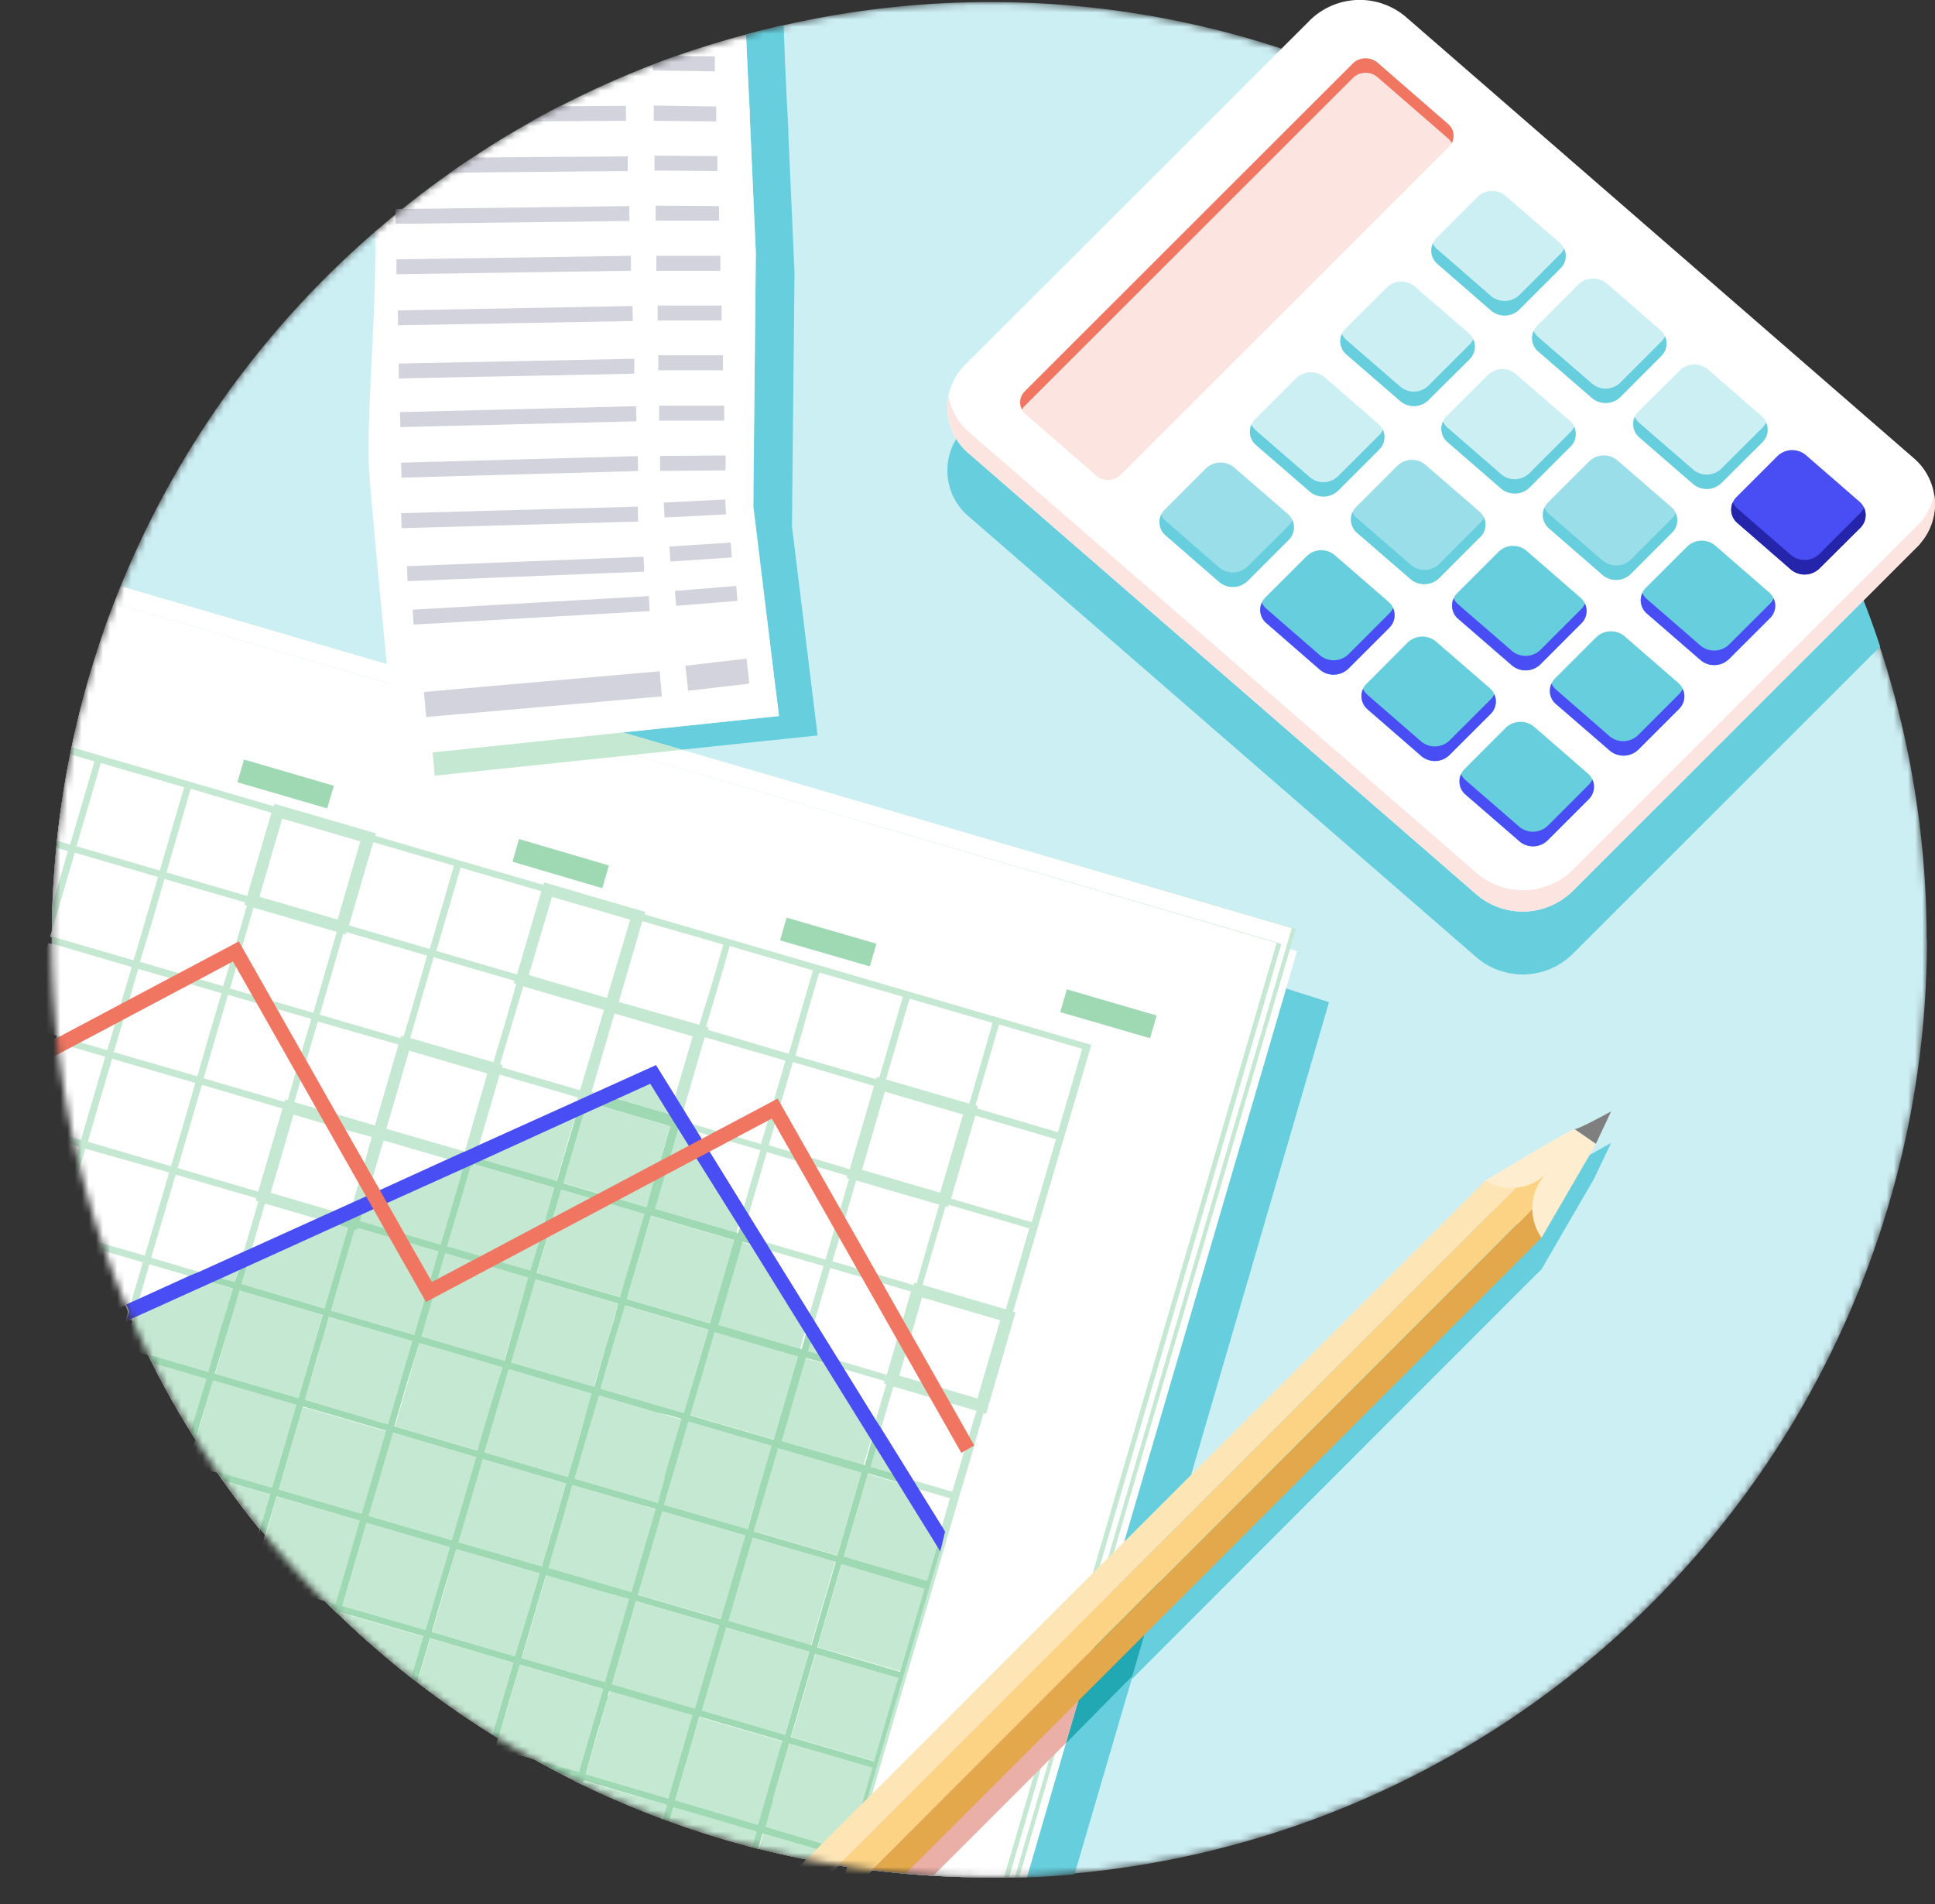 <svg xmlns="http://www.w3.org/2000/svg" xmlns:xlink="http://www.w3.org/1999/xlink" viewBox="0 0 272.31 267.99"><rect x="0" y="0" width="272.31" height="267.99" fill="#333333" stroke="none"/><defs><style>.ae90cdbd-6502-4d64-9d5a-d2776ccaf200{fill:#cceff4;}.af38da9c-eed1-4b6a-89b1-e6c0e50d79ba{mask:url(#f18f1871-2845-4168-a51d-0b08a38d4fac);}.bf32305b-8475-485e-a370-5dc7149de25c{fill:#66cedd;}.a8953449-cc4c-498a-971f-226e5377a385{fill:#fff;}.a71c8fff-cd21-4f16-9118-097fa301acae{fill:#c5e8d2;}.a1c9a0bc-d794-4bff-942e-da0ac8a49d71{fill:#9fd9b4;}.b87901c7-e5d8-47cd-84eb-71f2e17bc7a7{fill:#494df4;}.bc193bb7-fd42-4dec-981c-6a3e2eb510f1{fill:#f07662;}.acd4632a-17c5-4546-b37f-20058f5ce7f6{fill:#22a8b2;}.b55ecacc-2793-46da-8fc3-3b08b8c0db41{fill:#feedce;}.b3b8bd85-641d-41ba-bf71-cf466cb0e47d{fill:#7f7f7f;}.b7290bf7-8f48-41c5-832f-366c592f319a{fill:#eaafa7;}.adb0c447-1cad-4c9f-98cf-999f72e706c6{fill:#e2a84b;}.a1f6f11b-9d7a-4e28-8e08-b3bd108dcb8c{fill:#fcd385;}.a645f13c-a4db-49be-81a1-cfbce28120ef{fill:#fde5b6;}.b5b03740-b3d1-4398-b4eb-49a542e5d4c0{fill:#d3d3de;}.e544d359-05e1-485b-847e-255dd2e7c2bd{fill:#fce4e0;}.a82b064d-16e1-4fb6-a680-d3c70e4d98a2{fill:#99dee8;}.bc6018ea-6aa5-492a-ae0f-003013c85ebb{fill:#2425aa;}</style><mask id="f18f1871-2845-4168-a51d-0b08a38d4fac" x="0" y="0.26" width="271.18" height="267.73" maskUnits="userSpaceOnUse"><g id="a45a5461-4c34-4f57-bce2-14e60d8bb77e" data-name="mask0 2425 2275"><path class="ae90cdbd-6502-4d64-9d5a-d2776ccaf200" d="M271.17,132.26A131.93,131.93,0,1,1,52.8,32.59c1-.82,1.9-1.62,2.87-2.41l1-.79,1.18-.93C59.63,27,61.5,25.64,63.4,24.3q1.55-1.1,3.12-2.13,4-2.67,8.27-5.05,2-1.1,3.95-2.13A131.52,131.52,0,0,1,91.85,9.1c1.11-.42,2.23-.84,3.37-1.23q4.8-1.69,9.76-3,2.61-.7,5.28-1.3A131.85,131.85,0,0,1,271.18,132.25Z"/></g></mask></defs><g id="bec4a4bb-9ed7-4bba-84a3-ee1d9df5f864" data-name="Layer 2"><g id="a77da1ea-7d6b-4f5d-8458-1c90a98cba9b" data-name="Layer 2"><g class="af38da9c-eed1-4b6a-89b1-e6c0e50d79ba"><path class="ae90cdbd-6502-4d64-9d5a-d2776ccaf200" d="M271.18,132.25h0A132,132,0,0,1,151.23,263.65c-2.21.2-4.44.35-6.69.43l-1.09,0-.62,0-.81,0h-.7l-2.08,0c-2.64,0-5.25-.08-7.85-.23-1.32-.08-2.63-.17-3.94-.29-1.58-.14-3.15-.31-4.71-.5h0c-1-.13-2-.26-3-.42l-.45-.06-.15,0-.36-.06h-.08l-.69-.11-1.71-.29c-.92-.16-1.83-.33-2.75-.52h0q-3.41-.66-6.75-1.52h-.08l-.86-.22q-5.94-1.56-11.65-3.64h0l-.9-.33q-5.77-2.15-11.3-4.81l-.89-.43h0l-1.91-1c-1.37-.71-2.73-1.43-4.07-2.18l-.06,0q-2.49-1.4-4.9-2.88c-.29-.17-.57-.35-.85-.53q-5.47-3.42-10.57-7.36l-.82-.63h0a130.27,130.27,0,0,1-10.12-8.81s0,0,0,0c-.7-.67-1.39-1.35-2.08-2h0q-4.4-4.41-8.34-9.21h0c-.25-.29-.49-.59-.73-.89h0c-1.78-2.18-3.47-4.42-5.1-6.72-.29-.42-.59-.84-.87-1.26-1.06-1.51-2.07-3-3.06-4.62h0c-.23-.36-.46-.72-.68-1.08q-2.91-4.71-5.42-9.67l-.59-1.17h0c-.76-1.53-1.48-3.08-2.18-4.64-.06-.13-.12-.26-.17-.39-.13-.28-.25-.57-.38-.85h0a.61.61,0,0,1,0-.12l-.41-1c-1-2.47-2-5-2.91-7.52L14.39,175q-1.77-5.19-3.13-10.58c-.16-.63-.31-1.25-.45-1.88-.11-.46-.22-.93-.32-1.4l-.24-1.06q-1.25-5.81-2-11.79-.1-.78-.18-1.56c0-.23,0-.45-.08-.68l0-.34q-.65-6.37-.68-12.92v-1c0-.28,0-.56,0-.84,0-1.24,0-2.48.08-3.72q.15-4,.54-8c0-.33.06-.65.1-1q.65-6.15,1.86-12.17c.07-.32.13-.64.2-1a130.1,130.1,0,0,1,4-14.73q.87-2.61,1.84-5.17l.14-.35c.31-.81.63-1.62.95-2.42h0A131.61,131.61,0,0,1,52.8,32.59c1-.82,1.9-1.62,2.87-2.42l.94-.76,0,0,1.18-.94C59.63,27,61.5,25.64,63.4,24.3q1.55-1.1,3.12-2.13h0q4-2.69,8.26-5.05,2-1.1,3.95-2.13A131.52,131.52,0,0,1,91.85,9.1c1.11-.42,2.23-.84,3.37-1.24q4.8-1.68,9.76-3,2.61-.7,5.28-1.3a131.24,131.24,0,0,1,70.11,3.29c2.5.82,5,1.72,7.42,2.69.48.19,1,.38,1.44.58h0c.5.19,1,.4,1.47.6q3.16,1.35,6.26,2.86c1.95.94,3.87,1.94,5.77,3h0c1.15.64,2.31,1.29,3.44,2h0a132,132,0,0,1,45.65,44.85,130.3,130.3,0,0,1,6.6,12.22c.22.46.44.92.65,1.39.82,1.76,1.59,3.56,2.32,5.37.29.71.58,1.42.85,2.13a132.37,132.37,0,0,1,8.9,47.78Z"/><polygon class="bf32305b-8475-485e-a370-5dc7149de25c" points="46.96 226.65 35.26 223.24 35.26 223.23 46.96 226.65"/><polygon class="bf32305b-8475-485e-a370-5dc7149de25c" points="12.68 188.21 17.71 185.93 16.7 189.38 16.7 189.39 12.67 188.22 12.68 188.21"/><polygon class="bf32305b-8475-485e-a370-5dc7149de25c" points="17.37 190.58 21.47 191.78 17.37 190.59 15.87 195.69 17.35 190.58 17.37 190.58"/><polygon class="bf32305b-8475-485e-a370-5dc7149de25c" points="26.79 201.8 25.67 205.71 25.65 205.71 25.65 205.7 26.79 201.8"/><polygon class="bf32305b-8475-485e-a370-5dc7149de25c" points="69.49 246.91 79.18 249.76 69.49 246.93 69.49 246.91"/><path class="bf32305b-8475-485e-a370-5dc7149de25c" d="M181,139.11l-1-.29-.56-.16-.74-.22-.65-.19L73.76,107.84l-8.3-2.43h0l-4.8-1.4-5.35-1.56-41.2-12a130.1,130.1,0,0,0-4,14.73c-.07.32-.13.64-.2,1q-1.22,6-1.86,12.17c0,.33-.07.65-.1,1q-.39,4-.54,8c-.05,1.24-.07,2.48-.08,3.72l-.23.78.22.06v1l-.49-.14-1.7,5.86-1.71,5.86L8,145.72l0,.34-.8.42-4-1.16-.54-1.83-.24-.81-1.21,1-.87.76,1.41.41.33.1.11,0,0,.16v0l-.58,2-.77,2.66-.29,1L0,152.69l1.18-.63,1.59-.84,2.16,7.3.32,1.1h0l3.22,10.91-.73,2.52h0l.73-2.48L9,172.25l-.32,1.08h0l.68.21.32,1.08-1.27-.37h0l1.27.37,1.22.36h0l1.16.35,1.77,6-1.8,4.85,5.62-2.54.41,1-.05.16h0l-.35,1.17.82-.36c0,.13.11.26.17.39l-1.08,3.69h0l3.26,1,.59,1.17q2.51,5,5.42,9.67c.22.36.45.72.68,1.08h0l-1,3.44,4.06,1.18c.28.42.58.84.87,1.26,1.63,2.3,3.32,4.54,5.1,6.72h0l-.31,1L34.59,222h0l1.71-5.86.3-1c.24.3.48.6.73.89h0l-.12.39-1.71,5.86h0l10.16,3c.69.69,1.38,1.37,2.08,2,0,0,0,0,0,0a130.27,130.27,0,0,0,10.12,8.81h0l.82.63q5.09,3.93,10.57,7.36c.28.18.56.36.85.53L69.76,246h0l5.35,1.56c1.34.75,2.7,1.47,4.07,2.18l1.91,1h0l.89.43q5.52,2.65,11.3,4.81l.9.33h0q5.7,2.08,11.65,3.64l.86.22h.08q3.34.85,6.75,1.52l-2.89,2.9,1.15.73c.82.3,1.63.62,2.44,1l3.77-3.78.69.11h.08l.36.06.15,0-1.52,5.21.16.09.39-.39,4.42-4.43h0c1.56.19,3.13.36,4.71.5,1.31.12,2.62.21,3.94.29,2.6.15,5.21.23,7.85.23l2.08,0h.7l.81,0,.62,0,1.09,0c2.25-.08,4.48-.23,6.69-.43l8-27.3.14-.47,1.69-5.8,2.16-7.41,2-6.91.13-.46.06-.21h0l.82-2.81,1.35-4.64h0l19.47-66.73Z"/><polygon class="a8953449-cc4c-498a-971f-226e5377a385" points="46.96 226.65 35.26 223.24 35.26 223.23 46.96 226.65"/><polygon class="a8953449-cc4c-498a-971f-226e5377a385" points="12.68 188.21 17.71 185.93 16.7 189.38 16.7 189.39 12.67 188.22 12.68 188.21"/><polygon class="a8953449-cc4c-498a-971f-226e5377a385" points="17.37 190.58 21.47 191.78 17.37 190.59 15.87 195.69 17.35 190.58 17.37 190.58"/><polygon class="a8953449-cc4c-498a-971f-226e5377a385" points="26.79 201.8 25.67 205.71 25.65 205.71 25.65 205.7 26.79 201.8"/><polygon class="a8953449-cc4c-498a-971f-226e5377a385" points="69.49 246.91 79.18 249.76 69.49 246.93 69.49 246.91"/><path class="a8953449-cc4c-498a-971f-226e5377a385" d="M181.54,133.57l-.57-.16-.74-.22-.65-.19L88.14,106.33h0l-8.29-2.43-12.48-3.64-7.27-2.12-.35-.1-5-1.46L15.93,85.26q-1,2.56-1.84,5.17a130.1,130.1,0,0,0-4,14.73c-.07.32-.13.64-.2,1q-1.22,6-1.86,12.17c0,.33-.07.65-.1,1q-.39,4-.54,8c-.05,1.24-.07,2.48-.08,3.72l-.23.78.22.06v1l-.49-.14-1.7,5.86-1.71,5.86L8,145.72l0,.34-.8.42-4-1.16-.54-1.83-.24-.81-1.21,1-.87.76,1.41.41.33.1.11,0,0,.16v0l-.58,2-.77,2.66-.29,1L0,152.69l1.18-.63,1.59-.84,2.16,7.3.32,1.1h0l3.22,10.91-.73,2.52h0l.73-2.48L9,172.25l-.32,1.08h0l.68.21.32,1.08-1.27-.37h0l1.27.37,1.22.36h0l1.16.35,1.77,6-1.8,4.85,5.62-2.54.41,1-.05.16h0l-.35,1.17.82-.36c0,.13.11.26.17.39l-1.08,3.69h0l3.26,1,.59,1.17q2.51,5,5.42,9.67c.22.36.45.72.68,1.08h0l-1,3.44,4.06,1.18c.28.42.58.84.87,1.26,1.63,2.3,3.32,4.54,5.1,6.72h0l-.31,1L34.59,222h0l1.71-5.86.3-1c.24.3.48.6.73.89h0l-.12.39-1.71,5.86h0l10.16,3c.69.69,1.38,1.37,2.08,2,0,0,0,0,0,0a130.27,130.27,0,0,0,10.12,8.81h0l.82.63q5.09,3.93,10.57,7.36c.28.18.56.36.85.53L69.76,246h0l5.35,1.56c1.34.75,2.7,1.47,4.07,2.18l1.91,1h0l.89.43q5.52,2.65,11.3,4.81l.9.33h0q5.7,2.08,11.65,3.64l.86.22h.08q3.34.85,6.75,1.52l-2.89,2.9,1.15.73c.82.3,1.63.62,2.44,1l3.77-3.78.69.11h.08l.36.06.15,0-1.52,5.21.16.09.39-.39,4.42-4.43h0c1.56.19,3.13.36,4.71.5,1.31.12,2.62.21,3.94.29,2.6.15,5.21.23,7.85.23l2.08,0h.7l.81,0,.62,0,1.09,0L150,245.36h0l1.74-6h0l1.53-5.24,0-.14.34-1.17.24-.84h0l2.21-7.59h0l.81-2.8h0l1.35-4.64L181,139.11l1.53-5.25Z"/><polygon class="a71c8fff-cd21-4f16-9118-097fa301acae" points="46.96 226.65 35.26 223.24 35.26 223.23 46.96 226.65"/><polygon class="a71c8fff-cd21-4f16-9118-097fa301acae" points="12.68 188.21 17.71 185.93 16.7 189.38 16.7 189.39 12.67 188.22 12.68 188.21"/><polygon class="a71c8fff-cd21-4f16-9118-097fa301acae" points="17.37 190.58 21.47 191.78 17.37 190.59 15.87 195.69 17.35 190.58 17.37 190.58"/><polygon class="a71c8fff-cd21-4f16-9118-097fa301acae" points="26.79 201.8 25.67 205.71 25.65 205.71 25.65 205.7 26.79 201.8"/><polygon class="a71c8fff-cd21-4f16-9118-097fa301acae" points="69.49 246.91 79.18 249.76 69.49 246.93 69.49 246.91"/><path class="a71c8fff-cd21-4f16-9118-097fa301acae" d="M181.81,130.55l-57.74-16.84L96,105.51h0l-8.33-2.43h0l-12.1-3.54h0l-9.33-2.73h0L59.77,95l-5.36-1.56L17,82.48h0c-.32.8-.64,1.61-.95,2.42l-.14.35q-1,2.56-1.84,5.17a130.1,130.1,0,0,0-4,14.73c-.07.32-.13.64-.2,1q-1.22,6-1.86,12.17c0,.33-.07.65-.1,1q-.39,4-.54,8c-.05,1.24-.07,2.48-.08,3.72l-.23.78.22.06v1l-.49-.14-1.7,5.86-1.71,5.86L8,145.72l0,.34-.8.42-4-1.16-.54-1.83-.24-.81-1.21,1-.87.76,1.41.41.33.1.11,0,0,.16v0l-.58,2-.77,2.66-.29,1L0,152.69l1.18-.63,1.59-.84,2.16,7.3.32,1.1h0l3.22,10.91-.73,2.52h0l.73-2.48L9,172.25l-.32,1.08h0l.68.21.32,1.08-1.27-.37h0l1.27.37,1.22.36h0l1.16.35,1.77,6-1.8,4.85,5.62-2.54.41,1-.05.16h0l-.35,1.17.82-.36c0,.13.11.26.17.39l-1.08,3.69h0l3.26,1,.59,1.17q2.51,5,5.42,9.67c.22.36.45.72.68,1.08h0l-1,3.44,4.06,1.18c.28.42.58.84.87,1.26,1.63,2.3,3.32,4.54,5.1,6.72h0l-.31,1L34.59,222h0l1.71-5.86.3-1c.24.3.48.6.73.89h0l-.12.39-1.71,5.86h0l10.16,3c.69.69,1.38,1.37,2.08,2,0,0,0,0,0,0a130.27,130.27,0,0,0,10.12,8.81h0l.82.63q5.09,3.93,10.57,7.36c.28.18.56.36.85.53L69.76,246h0l5.35,1.56c1.34.75,2.7,1.47,4.07,2.18l1.91,1h0l.89.43q5.52,2.65,11.3,4.81l.9.33h0q5.7,2.08,11.65,3.64l.86.22h.08q3.34.85,6.75,1.52l-2.89,2.9,1.15.73c.82.3,1.63.62,2.44,1l3.77-3.78.69.11h.08l.36.06.15,0-1.52,5.21.16.09.39-.39,4.42-4.43h0c1.56.19,3.13.36,4.71.5,1.31.12,2.62.21,3.94.29,2.6.15,5.21.23,7.85.23l2.08,0h.7l.81,0,.62,0,5-17.24,1.75-6,2.16-7.4,2.22-7.6h0l.82-2.81,1.36-4.64h0L180,138.82l1.54-5.25.83-2.86Z"/><polygon class="a8953449-cc4c-498a-971f-226e5377a385" points="46.96 226.65 35.26 223.24 35.26 223.23 46.96 226.65"/><polygon class="a8953449-cc4c-498a-971f-226e5377a385" points="12.68 188.21 17.71 185.93 16.7 189.38 16.7 189.39 12.67 188.22 12.68 188.21"/><polygon class="a8953449-cc4c-498a-971f-226e5377a385" points="17.37 190.58 21.47 191.78 17.37 190.59 15.87 195.69 17.35 190.58 17.37 190.58"/><polygon class="a8953449-cc4c-498a-971f-226e5377a385" points="26.79 201.8 25.67 205.71 25.65 205.71 25.65 205.7 26.79 201.8"/><polygon class="a8953449-cc4c-498a-971f-226e5377a385" points="69.49 246.91 79.18 249.76 69.49 246.93 69.49 246.91"/><path class="a8953449-cc4c-498a-971f-226e5377a385" d="M124.07,113.71,96,105.51h0l-8.33-2.43h0l-12.1-3.54h0l-9.33-2.73h0L59.77,95h0l-5.36-1.56L17,82.49c-.32.8-.64,1.61-.95,2.42l-.14.35q-1,2.56-1.84,5.17a130.1,130.1,0,0,0-4,14.73c-.07.32-.13.64-.2,1q-1.22,6-1.86,12.17c0,.33-.07.65-.1,1q-.39,4-.54,8c-.05,1.24-.07,2.48-.08,3.72l-.23.78.22.06v1l-.49-.14-1.7,5.86-1.71,5.86L8,145.72l0,.34-.8.42-4-1.16-.54-1.83-.24-.81-1.21,1-.87.76,1.41.41.33.1.11,0,0,.16v0l-.58,2-.77,2.66-.29,1L0,152.69l1.18-.63,1.59-.84,2.16,7.3.32,1.1h0l3.22,10.91-.73,2.52h0l.73-2.48L9,172.25l-.32,1.08h0l.68.21.32,1.08-1.27-.37h0l1.27.37,1.22.36h0l1.16.35,1.77,6-1.8,4.85,5.62-2.54.41,1-.05.16h0l-.35,1.17.82-.36c0,.13.11.26.17.39l-1.08,3.69h0l3.26,1,.59,1.17q2.51,5,5.42,9.67c.22.36.45.72.68,1.08h0l-1,3.44,4.06,1.18c.28.42.58.84.87,1.26,1.63,2.3,3.32,4.54,5.1,6.72h0l-.31,1L34.59,222h0l1.71-5.86.3-1c.24.3.48.6.73.89h0l-.12.39-1.71,5.86h0l10.16,3c.69.69,1.38,1.37,2.08,2,0,0,0,0,0,0a130.27,130.27,0,0,0,10.12,8.81h0l.82.63q5.09,3.93,10.57,7.36c.28.18.56.36.85.53L69.76,246h0l5.35,1.56c1.34.75,2.7,1.47,4.07,2.18l1.91,1h0l.89.43q5.52,2.65,11.3,4.81l.9.33h0q5.7,2.08,11.65,3.64l.86.22h.08q3.34.85,6.75,1.52l-2.89,2.9,1.15.73c.82.3,1.63.62,2.44,1l3.77-3.78.69.11h.08l.36.06.15,0-1.52,5.21.16.09.39-.39,4.42-4.43h0c1.56.19,3.13.36,4.71.5,1.31.12,2.62.21,3.94.29,2.6.15,5.21.23,7.85.23l2.08,0h.7l.81,0,4.78-16.4,1.75-6,2.16-7.4,2.22-7.6h0l.82-2.81,1.36-4.65,23.52-80.62,1.53-5.25.84-2.86h0Z"/><polygon class="a71c8fff-cd21-4f16-9118-097fa301acae" points="46.96 226.65 35.26 223.24 35.26 223.23 46.96 226.65"/><polygon class="a71c8fff-cd21-4f16-9118-097fa301acae" points="12.68 188.21 17.71 185.93 16.7 189.38 16.7 189.39 12.67 188.22 12.68 188.21"/><polygon class="a71c8fff-cd21-4f16-9118-097fa301acae" points="17.37 190.58 21.47 191.78 17.37 190.59 15.87 195.69 17.35 190.58 17.37 190.58"/><polygon class="a71c8fff-cd21-4f16-9118-097fa301acae" points="26.79 201.8 25.67 205.71 25.65 205.71 25.65 205.7 26.79 201.8"/><polygon class="a71c8fff-cd21-4f16-9118-097fa301acae" points="69.49 246.91 79.18 249.76 69.49 246.93 69.49 246.91"/><path class="a71c8fff-cd21-4f16-9118-097fa301acae" d="M179.69,132.63,89.14,106.22h0l-8.3-2.42h0l-12.41-3.63h0L60,97.73l-.35-.1-5-1.46L16.07,84.91l-.14.35q-1,2.56-1.84,5.17a130.1,130.1,0,0,0-4,14.73c-.07.32-.13.64-.2,1q-1.22,6-1.86,12.17c0,.33-.07.65-.1,1q-.39,4-.54,8c-.05,1.24-.07,2.48-.08,3.72l-.23.78.22.06v1l-.49-.14-1.7,5.86-1.71,5.86L8,145.72l0,.34-.8.42-4-1.16-.54-1.83-.24-.81-1.21,1-.87.76,1.41.41.33.1.11,0,0,.16v0l-.58,2-.77,2.66-.29,1L0,152.69l1.18-.63,1.59-.84,2.16,7.3.32,1.1h0l3.22,10.91-.73,2.52h0l.73-2.48L9,172.25l-.32,1.08h0l.68.21.32,1.08-1.27-.37h0l1.27.37,1.22.36h0l1.16.35,1.77,6-1.8,4.85,5.62-2.54.41,1-.05.16h0l-.35,1.17.82-.36c0,.13.11.26.17.39l-1.08,3.69h0l3.26,1,.59,1.17q2.51,5,5.42,9.67c.22.36.45.72.68,1.08h0l-1,3.44,4.06,1.18c.28.42.58.84.87,1.26,1.63,2.3,3.32,4.54,5.1,6.72h0l-.31,1L34.59,222h0l1.71-5.86.3-1c.24.3.48.6.73.89h0l-.12.39-1.71,5.86h0l10.16,3c.69.69,1.38,1.37,2.08,2,0,0,0,0,0,0a130.27,130.27,0,0,0,10.12,8.81h0l.82.63q5.09,3.93,10.57,7.36c.28.18.56.36.85.53L69.76,246h0l5.35,1.56c1.34.75,2.7,1.47,4.07,2.18l1.91,1h0l.89.43q5.52,2.65,11.3,4.81l.9.33h0q5.7,2.08,11.65,3.64l.86.22h.08q3.34.85,6.75,1.52l-2.89,2.9,1.15.73c.82.3,1.63.62,2.44,1l3.77-3.78.69.11h.08l.36.06.15,0-1.52,5.21.16.09.39-.39,4.42-4.43h0c1.56.19,3.13.36,4.71.5,1.31.12,2.62.21,3.94.29,2.6.15,5.21.23,7.85.23l2.08,0h.7l4.46-15.28,1.75-6h0l2.16-7.39h0l2.21-7.59h0l.82-2.81,1.35-4.64,23.92-82,1.53-5.25.11-.37Z"/><polygon class="a8953449-cc4c-498a-971f-226e5377a385" points="46.96 226.65 35.26 223.24 35.26 223.23 46.96 226.65"/><polygon class="a8953449-cc4c-498a-971f-226e5377a385" points="12.68 188.21 17.71 185.93 16.7 189.38 16.7 189.39 12.67 188.22 12.68 188.21"/><polygon class="a8953449-cc4c-498a-971f-226e5377a385" points="17.37 190.58 21.47 191.78 17.37 190.59 15.87 195.69 17.35 190.58 17.37 190.58"/><polygon class="a8953449-cc4c-498a-971f-226e5377a385" points="26.79 201.8 25.67 205.71 25.65 205.71 25.65 205.7 26.79 201.8"/><polygon class="a8953449-cc4c-498a-971f-226e5377a385" points="69.49 246.91 79.18 249.76 69.49 246.93 69.49 246.91"/><path class="a8953449-cc4c-498a-971f-226e5377a385" d="M89.14,106.22h0l-8.3-2.42h0l-12.41-3.63h0L60,97.73l-.35-.1-5-1.45h0L16.07,84.91l-.14.35q-1,2.56-1.84,5.17a130.1,130.1,0,0,0-4,14.73c-.07.32-.13.64-.2,1q-1.22,6-1.86,12.17c0,.33-.07.65-.1,1q-.39,4-.54,8c-.05,1.24-.07,2.48-.08,3.72l-.23.78.22.06v1l-.49-.14-1.7,5.86-1.71,5.86L8,145.72l0,.34-.8.42-4-1.16-.54-1.83-.24-.81-1.21,1-.87.76,1.41.41.33.1.11,0,0,.16v0l-.58,2-.77,2.66-.29,1L0,152.69l1.18-.63,1.59-.84,2.16,7.3.32,1.1h0l3.22,10.91-.73,2.52h0l.73-2.48L9,172.25l-.32,1.08h0l.68.21.32,1.08-1.27-.37h0l1.27.37,1.22.36h0l1.16.35,1.77,6-1.8,4.85,5.62-2.54.41,1-.05.16h0l-.35,1.17.82-.36c0,.13.11.26.17.39l-1.08,3.69h0l3.26,1,.59,1.17q2.51,5,5.42,9.67c.22.36.45.72.68,1.08h0l-1,3.44,4.06,1.18c.28.42.58.84.87,1.26,1.63,2.3,3.32,4.54,5.1,6.72h0l-.31,1L34.59,222h0l1.71-5.86.3-1c.24.3.48.6.73.89h0l-.12.39-1.71,5.86h0l10.16,3c.69.69,1.38,1.37,2.08,2,0,0,0,0,0,0a130.27,130.27,0,0,0,10.12,8.81h0l.82.63q5.09,3.93,10.57,7.36c.28.18.56.36.85.53L69.76,246h0l5.35,1.56c1.34.75,2.7,1.47,4.07,2.18l1.91,1h0l.89.43q5.52,2.65,11.3,4.81l.9.33h0q5.7,2.08,11.65,3.64l.86.22h.08q3.34.85,6.75,1.52l-2.89,2.9,1.15.73c.82.3,1.63.62,2.44,1l3.77-3.78.69.11h.08l.36.06.15,0-1.52,5.21.16.09.39-.39,4.42-4.43h0c1.56.19,3.13.36,4.71.5,1.31.12,2.62.21,3.94.29,2.6.15,5.21.23,7.85.23l2.08,0,4.17-14.31,1.75-6h0l2.16-7.39h0l2.21-7.59v0l.82-2.81,1.35-4.64,24.26-83.16,1.53-5.25.11-.37Z"/><polygon class="a71c8fff-cd21-4f16-9118-097fa301acae" points="9.04 168.6 9.03 168.62 9.03 168.63 8.48 170.53 5.26 159.62 6.5 159.99 6.51 159.99 9.04 168.6"/><polygon class="a71c8fff-cd21-4f16-9118-097fa301acae" points="10.59 173.89 10.59 173.9 9.37 173.54 8.69 173.33 8.67 173.33 8.99 172.25 9.55 170.33 9.56 170.36 10.59 173.89"/><polygon class="a71c8fff-cd21-4f16-9118-097fa301acae" points="17.71 185.93 16.7 189.38 16.7 189.39 12.67 188.22 12.68 188.21 17.71 185.93"/><polygon class="a71c8fff-cd21-4f16-9118-097fa301acae" points="17.35 190.58 17.37 190.58 17.37 190.59 15.87 195.69 17.35 190.58"/><path class="a71c8fff-cd21-4f16-9118-097fa301acae" d="M29.07,194l-1.71,5.85-.47,1.6q-2.91-4.71-5.42-9.67Z"/><polygon class="a71c8fff-cd21-4f16-9118-097fa301acae" points="32.76 181.36 31.04 187.22 29.34 193.07 20.88 190.61 17.62 189.66 17.62 189.65 18.7 185.96 18.86 185.42 19.2 184.24 19.21 184.24 19.21 184.22 28.36 180.08 28.37 180.08 29.76 180.48 29.76 180.49 32.74 181.35 32.76 181.36"/><path class="a71c8fff-cd21-4f16-9118-097fa301acae" d="M33,180.44l-3.31-1,4.13-1.87Z"/><path class="a71c8fff-cd21-4f16-9118-097fa301acae" d="M38,210.32l-1.41,4.84-.3,1L34.6,222h0l1.7-5.86.31-1h0c-1.78-2.18-3.47-4.42-5.1-6.72Z"/><polygon class="a71c8fff-cd21-4f16-9118-097fa301acae" points="41.71 197.68 41.71 197.7 41.7 197.7 40 203.54 40 203.56 39.37 205.71 38.29 209.4 38.28 209.4 30.63 207.16 26.57 205.98 27.57 202.54 28.28 200.12 29.99 194.27 41.71 197.68"/><path class="a71c8fff-cd21-4f16-9118-097fa301acae" d="M33.68,181.63l11.71,3.42-1.7,5.86L42,196.77l-11.72-3.42L32,187.49Z"/><polygon class="a71c8fff-cd21-4f16-9118-097fa301acae" points="46.96 226.65 35.26 223.24 35.26 223.23 46.96 226.65"/><path class="a71c8fff-cd21-4f16-9118-097fa301acae" d="M45.66,184.13,34,180.71l1-3.63L46.3,172l2.68.79-1.61,5.51Z"/><path class="a71c8fff-cd21-4f16-9118-097fa301acae" d="M49.1,171l-.44-.13.55-.25Z"/><path class="a71c8fff-cd21-4f16-9118-097fa301acae" d="M38.94,210.6,50.66,214,49,219.87l-1.71,5.86-11.72-3.42,1.71-5.86Z"/><path class="a71c8fff-cd21-4f16-9118-097fa301acae" d="M42.63,198l11.72,3.42-1.71,5.85-1.71,5.86-11.72-3.42,1.71-5.85Z"/><path class="a71c8fff-cd21-4f16-9118-097fa301acae" d="M46.32,185.32,58,188.74l-1.7,5.86-1.71,5.85L42.9,197l1.71-5.86Z"/><path class="a71c8fff-cd21-4f16-9118-097fa301acae" d="M59.62,230.33l-1.71,5.82h0a130.27,130.27,0,0,1-10.12-8.81l.12-.4h0l11.7,3.41Z"/><path class="a71c8fff-cd21-4f16-9118-097fa301acae" d="M48.3,178.54,49.9,173l.35.11.1-.35,11.37,3.32L60,182l-1.71,5.85-11.72-3.42Z"/><path class="a71c8fff-cd21-4f16-9118-097fa301acae" d="M63.3,217.7l-1.71,5.86-1.71,5.86L48.17,226l1.7-5.86,1.71-5.86Z"/><path class="a71c8fff-cd21-4f16-9118-097fa301acae" d="M62,175.17l-11.37-3.31.61-2.12,13.51-6.1.57.16-1.61,5.51Z"/><path class="a71c8fff-cd21-4f16-9118-097fa301acae" d="M55.27,201.64,67,205.06l-1.7,5.86-1.71,5.86-11.72-3.42,1.71-5.86Z"/><path class="a71c8fff-cd21-4f16-9118-097fa301acae" d="M59,189l11.72,3.41L69,198.28l-1.71,5.86-11.71-3.42,1.71-5.86Z"/><path class="a71c8fff-cd21-4f16-9118-097fa301acae" d="M72.25,234l-1.71,5.85-1.24,4.27q-5.47-3.42-10.57-7.36l.09-.33,1.72-5.85Z"/><path class="a71c8fff-cd21-4f16-9118-097fa301acae" d="M62.64,176.36l11.72,3.42-1.71,5.86-1.71,5.86-11.72-3.42,1.71-5.86Z"/><path class="a71c8fff-cd21-4f16-9118-097fa301acae" d="M72.52,233.1l-11.71-3.41,1.7-5.86L64.22,218l11.72,3.42-1.71,5.86Z"/><path class="a71c8fff-cd21-4f16-9118-097fa301acae" d="M64.62,169.58l1.61-5.51.34.1.1-.34L78,167.14,76.34,173l-1.71,5.86-11.72-3.42Z"/><path class="a71c8fff-cd21-4f16-9118-097fa301acae" d="M67.91,205.33l11.72,3.42-1.71,5.86-1.71,5.86-11.72-3.42,1.71-5.86Z"/><path class="a71c8fff-cd21-4f16-9118-097fa301acae" d="M81.2,250.35l-.11.36-1.91-1,2,.59Z"/><path class="a71c8fff-cd21-4f16-9118-097fa301acae" d="M78.31,166.22,66.94,162.9l.09-.3,14.21-6.43L80,160.36Z"/><path class="a71c8fff-cd21-4f16-9118-097fa301acae" d="M71.6,192.69l11.71,3.42L81.6,202l-1.71,5.85L68.18,204.4l1.71-5.85Z"/><polygon class="a71c8fff-cd21-4f16-9118-097fa301acae" points="84.89 237.71 83.18 243.57 81.47 249.42 75.05 247.55 69.76 246.01 70.15 244.67 71.46 240.15 73.17 234.29 84.89 237.71"/><path class="a71c8fff-cd21-4f16-9118-097fa301acae" d="M75.28,180.05,87,183.47l-1.71,5.86-1.71,5.85-11.72-3.41Z"/><path class="a71c8fff-cd21-4f16-9118-097fa301acae" d="M85.16,236.79l-11.72-3.42,1.71-5.85,1.71-5.86,11.72,3.41Z"/><path class="a71c8fff-cd21-4f16-9118-097fa301acae" d="M79,167.41l11.71,3.42-3.41,11.72-11.72-3.42,1.71-5.86Z"/><path class="a71c8fff-cd21-4f16-9118-097fa301acae" d="M88.85,224.15l-11.72-3.42,1.71-5.86L80.55,209l11.72,3.41-1.72,5.86Z"/><path class="a71c8fff-cd21-4f16-9118-097fa301acae" d="M93.84,254,93.28,256q-5.77-2.15-11.3-4.81l.15-.53Z"/><path class="a71c8fff-cd21-4f16-9118-097fa301acae" d="M81,160.63l1.45-5,.78-.36,11.09,3.24-1.61,5.51L91,169.91l-11.71-3.42Z"/><path class="a71c8fff-cd21-4f16-9118-097fa301acae" d="M94.39,156.82l-8.85-2.59,6.53-2.95,2.67,4.36Z"/><path class="a71c8fff-cd21-4f16-9118-097fa301acae" d="M84.23,196.38,96,199.79l-1.71,5.86-1.71,5.86-11.71-3.42,1.7-5.86Z"/><path class="a71c8fff-cd21-4f16-9118-097fa301acae" d="M96,157.66l-.07,0,0-.06Z"/><path class="a71c8fff-cd21-4f16-9118-097fa301acae" d="M94.11,253.12,82.4,249.7l1.71-5.86,1.7-5.86,11.72,3.42Z"/><path class="a71c8fff-cd21-4f16-9118-097fa301acae" d="M96.22,198.87,84.5,195.45l1.71-5.85,1.71-5.86,11.72,3.41Z"/><path class="a71c8fff-cd21-4f16-9118-097fa301acae" d="M97.8,240.48l-11.72-3.42,3.42-11.72,11.72,3.42-1.71,5.86Z"/><path class="a71c8fff-cd21-4f16-9118-097fa301acae" d="M101.62,180.37l-1.72,5.86-11.71-3.42L89.9,177l1.71-5.86,11.71,3.42Z"/><path class="a71c8fff-cd21-4f16-9118-097fa301acae" d="M93.58,164.32l1.61-5.51.35.1.1-.35,1.08.32,7.57,12.34-.7,2.37-11.72-3.41Z"/><path class="a71c8fff-cd21-4f16-9118-097fa301acae" d="M101.49,227.83l-11.72-3.41,1.71-5.86,1.71-5.86,11.71,3.42L103.19,222Z"/><path class="a71c8fff-cd21-4f16-9118-097fa301acae" d="M106.21,174.36l-1.7-.5.46-1.54Z"/><path class="a71c8fff-cd21-4f16-9118-097fa301acae" d="M106.48,257.72l-.64,2.21q-5.94-1.56-11.65-3.64h0l.58-2h0Z"/><path class="a71c8fff-cd21-4f16-9118-097fa301acae" d="M105.17,215.2l-11.71-3.42,1.7-5.86,1.71-5.86,11.72,3.42-1.71,5.86Z"/><path class="a71c8fff-cd21-4f16-9118-097fa301acae" d="M106.75,256.8,95,253.38l1.71-5.85,1.71-5.86,11.72,3.42-1.71,5.85Z"/><path class="a71c8fff-cd21-4f16-9118-097fa301acae" d="M108.86,202.56l-11.72-3.42,1.71-5.86,1.71-5.86,11.72,3.42-1.71,5.86Z"/><path class="a71c8fff-cd21-4f16-9118-097fa301acae" d="M104.25,174.79l2.71.79,6.62,10.8-1,3.54-11.72-3.42,1.71-5.86Z"/><path class="a71c8fff-cd21-4f16-9118-097fa301acae" d="M110.44,244.16l-11.72-3.42,1.71-5.86,1.71-5.85,11.72,3.42-1.71,5.85Z"/><path class="a71c8fff-cd21-4f16-9118-097fa301acae" d="M113.47,190.19l.78-2.71,2.19,3.58Z"/><path class="a71c8fff-cd21-4f16-9118-097fa301acae" d="M114.12,231.52l-11.71-3.42,1.71-5.85,1.7-5.86,11.72,3.41-1.7,5.86Z"/><path class="a71c8fff-cd21-4f16-9118-097fa301acae" d="M110.64,264.58l1.15.73c.82.3,1.63.62,2.44,1l3.77-3.78.69.11h.08l.35-1.2h0l-1.55-.45-2.53-.74-7.6-2.22v0l-.62,2.15q3.34.85,6.75,1.52Z"/><path class="a71c8fff-cd21-4f16-9118-097fa301acae" d="M117.81,218.88l-11.72-3.41,1.71-5.86,1.71-5.86,11.72,3.42L119.52,213Z"/><path class="a71c8fff-cd21-4f16-9118-097fa301acae" d="M111.09,245.35l11.72,3.42-3.42,11.72-11.72-3.42,1.71-5.86Z"/><path class="a71c8fff-cd21-4f16-9118-097fa301acae" d="M113.2,191.11l4,1.17,5.68,9.26-1.37,4.7-11.72-3.41,1.71-5.86Z"/><path class="a71c8fff-cd21-4f16-9118-097fa301acae" d="M114.78,232.71l11.71,3.42-3.41,11.72-11.72-3.42,1.71-5.86Z"/><path class="a71c8fff-cd21-4f16-9118-097fa301acae" d="M122.42,206.51l1.13-3.86,3.13,5.11Z"/><path class="a71c8fff-cd21-4f16-9118-097fa301acae" d="M118.46,220.07l11.72,3.42-3.42,11.72-11.71-3.42Z"/><path class="a71c8fff-cd21-4f16-9118-097fa301acae" d="M132.16,216.7l-1.71,5.87-11.72-3.42,1.71-5.86,1.71-5.85,5.28,1.54Z"/><polygon class="a71c8fff-cd21-4f16-9118-097fa301acae" points="2.1 145 2.21 145.03 2.16 145.19 2.17 145.22 2.66 146.9 2.67 146.85 3.13 145.29 3.22 145.32 2.68 143.49 2.5 144.1 1.23 143.73 0.36 144.49 1.77 144.9 2.1 145"/><path class="a71c8fff-cd21-4f16-9118-097fa301acae" d="M140.87,143.33l-12.62-3.68L103,132.27l-12.29-3.58.1-.35-14.25-4.16-.1.35-11.36-3.31-12.29-3.59.1-.35-14.26-4.15-.1.34L27.2,110.16l-12.61-3.69-4.49-1.31c-.07.32-.13.64-.2,1l3.39,1L11.58,113l-1.71,5.86L8,118.29c0,.33-.07.65-.1,1l1.65.48L7.4,127.24c-.05,1.24-.07,2.48-.08,3.72l1.48-5.08L10.52,120l11.72,3.42-1.72,5.87-1.71,5.86L7.31,131.8v1l11.23,3.28L17,141.29l-.82,2.82-1.08,3.69-3.8-1.11-2.89-.84L8,145.72l0,.34-.8.42.88.26,2,.59,4.73,1.38-1.71,5.86-1.71,5.86-1.18-.34-2.91-.85-1.12-.33h0L6.5,160h0l1.13.34,2.83.82.67.2-.35,1.2-1.24,4.24-.12.42L9,168.6v0H9l0,.05.48,1.65,0-.07.52-1.77.3-1,.89-3,.82-2.81L23.8,165l-1.71,5.86-1.71,5.85-6-1.74-2.62-.77-1.15-.33h0l.32,1.08h0l1.16.35,2.68.78,5.33,1.56-1.64,5.6-.07.25-.3,1.06-.05.16h0l.09,0,1.05-.48.13-.42.31-1.05,1.4-4.83,5.64,1.64,1.69.49,1.35-.61L28,179l-6.73-2L23,171.15l1.72-5.84,11.35,3.31L36,169l.35.1-1.6,5.49-.46,1.57-.42,1.45.82-.35.33-.14h0l.44-1.47.22-.76,1.6-5.51,7.32,2.13,1.72.5h0l2.34-1.06-1.72-.5-8.85-2.58,3.22-11,4.4,1.28,2.9.85L52.32,160l-1,3.62-.83,2.82-.79,2.72-.43,1.47h0l2-.9h0l.36-1.23.07-.24.76-2.57,1.52-5.2L63,163.13l1.73.51h0l1.6-.73.65-.28h0v0l.43-1.48,2.9-9.92,11,3.21-.1.35.15,0,.2.06-.39,1.32,1.14-.5h0v0l.15-.52.62.18h0l2.33-1.06-1.73-.52-.42-.12,3.22-11,11,3.22-2.5,8.54-.38,1.29h0l1.19,1.93.38-1.3,3-10.35,11.36,3.31-1.62,5.58-.82,2.81-1,3.33-3.43-1-2.89-.84-3.52-1L96,157.67h0l.75,1.21h0l1.45.43,1.55.45,2.89.84,4.37,1.27-1.71,5.86-.6,2.08-.41,1.4h0l.67,1.08v0l.4-1.39.85-2.91,1.71-5.86,4,1.18,2.9.85,4.42,1.29-.1.35.35.1-1.25,4.29-.36,1.22-.46,1.59-1.25,4.27-8.41-2.45-1.58-.46h0l.74,1.2h0l1.58.46,7.39,2.15-1.7,5.86-.23.8-.43,1.52.68,1.1.44-1.5.48-1.65,1.71-5.86,4.38,1.28,2.9.84,4.08,1.19-1.16,4-.82,2.82-1.43,4.92-6.69-2-1.71-.49h0l.74,1.21h0l1.71.49,5.65,1.65-.1.35.34.1-1.47,5-.14.47-.33,1.14h0l0,0,.61,1,0,.08L124,201l.11-.36,1.61-5.51,5.12,1.5,2.9.84,3.69,1.08-1.08,3.54-.64,2.13L134,209.93l-5.41-1.58-1.84-.53-.21-.06.71,1.15,0,.07.21.06,1.84.54,4.39,1.27-1.15,4-.5,1.72-.06.19.11.18.31.48-.24.81-10.31,35.17h0L120.5,258l-.83,2.83-.54,1.85.15,0-1.52,5.21.16.09.39-.39,1.42-4.85.3-1,.52-1.78.82-2.82,1.35-4.62h0l4.69-16.09,4-13.56,3.69-12.62,2-6.75,0-.13,1.31-4.48.35.1,4.16-14.3-.35-.1,3.32-11.36,3.69-12.62,4-13.56Zm-1.19.62L138,149.81l-1.6,5.51-11.72-3.41,1.61-5.52,1.71-5.85Zm-4.15,12.9-3.22,11-11-3.22,3.21-11Zm-8.47-16.58-1.71,5.86-1.61,5.51-.34-.1-.1.34-11.36-3.31,1.64-5.85,1.71-5.85ZM76.18,125.42l-3.42,11.72L61.4,133.82l3.42-11.72Zm-12.3-3.59-1.7,5.86-1.71,5.86-11.36-3.32,3.42-11.71ZM46.7,136.93l1.6-5.51.35.1.1-.35,11.36,3.32-1.69,5.86-1.61,5.52-.35-.1-.1.34L45,142.8Zm-2.61,5.6-5.74-1.67-2.9-.85-3.08-.9.87-3,.83-2.81v-.05l1.61-5.52,11.71,3.42-1.6,5.52ZM39.71,115.2l11,3.21-3.2,11-11-3.21Zm-1.51-.82-3.42,11.71-11.35-3.31,1.69-5.85L26.83,111Zm-27.43,4.71,1.72-5.86,1.7-5.85,11.72,3.41-1.71,5.86-1.71,5.86Zm10.69,10.46,1.68-5.85L34.5,127l-.1.34.36.08-1.53,5.24-.08.27-.75,2.55-1,3.31-3.4-1-2.9-.85-5.41-1.58Zm-4.08,13.93.37-1.28.45-1.54,1.26-4.31,4.43,1.29,2.9.85,4.39,1.28-1.73,5.84-1.68,5.86L16,148.06Zm6.69,20.64-11.71-3.44,1.7-5.86L15.78,149l11.71,3.41-1.7,5.86Zm12.27,3.58L25,164.39l3.41-11.72L39.75,156Zm4.16-12.87-.35-.1-.1.35-11.39-3.33L32.08,140l4.05,1.17L39,142l4.8,1.39-1.36,4.68-.35,1.21-.47,1.61Zm12.26,3.56-5.36-1.57L44.5,156l-3.09-.9.88-3,.72-2.48.1-.34,1.61-5.52L56.08,147ZM65.43,162l0,.05-.06,0-11-3.19,3.21-11,11,3.22Zm4-12.51-11.71-3.41,1.6-5.52,1.71-5.85,11.36,3.31-.1.35.36.1L71.07,144Zm12.2,3.95-11-3.22.1-.34-.36-.12L72,144.29l1.63-5.48L85,142.13Zm3.78-13-11-3.22,3.27-11,11,3.21Zm13,3.78L87.08,141l3.31-11.36,11.41,3.29-1.71,5.86Zm1.2.71.1-.35-.34-.1L101,139l1.7-5.86,11.71,3.42-1.71,5.86L111,148.3Zm14.54,18-2.89-.85-3.08-.9.87-3,.82-2.81,0-.06,1.71-5.86L123,152.83l-3.42,11.72Zm9.31,16.41-2.9-.84-3.42-1,1-3.33.74-2.53.08-.28,1.52-5.23,11.71,3.41-1.61,5.51L129,180.62l-.34-.1-.1.34Zm14.09,17.47-5-1.47-2.9-.84-3.11-.91.88-3,.83-2.82,1.51-5.18,11,3.21Zm4-12.54-11.72-3.45,1.61-5.51,1.61-5.51.35.1.1-.35,11.35,3.32ZM145.2,172l-11.36-3.31L137.25,157l11.36,3.32Zm3.68-12.66L137.52,156l.1-.35-.34-.1,1.61-5.51,1.7-5.86,11.71,3.42Z"/><polygon class="a71c8fff-cd21-4f16-9118-097fa301acae" points="106.22 174.37 106.21 174.36 106.19 174.36 106.93 175.56 106.94 175.57 106.96 175.57 106.22 174.37"/><polygon class="a71c8fff-cd21-4f16-9118-097fa301acae" points="104.3 171.22 104.29 171.23 104.29 171.24 104.96 172.32 104.97 172.3 104.3 171.22"/><polygon class="a71c8fff-cd21-4f16-9118-097fa301acae" points="34.67 177.23 35 177.09 35 177.08 34.67 177.23"/><polygon class="a71c8fff-cd21-4f16-9118-097fa301acae" points="10.94 174.99 10.91 174.99 10.91 174.98 10.59 173.9 10.62 173.91 10.94 174.99"/><polygon class="a71c8fff-cd21-4f16-9118-097fa301acae" points="9.07 168.61 9.05 168.68 9.53 170.33 9.55 170.26 9.07 168.61"/><polygon class="a71c8fff-cd21-4f16-9118-097fa301acae" points="6.22 158.91 6.18 158.9 6.5 159.98 6.5 159.99 6.53 159.99 6.22 158.91"/><polygon class="a1c9a0bc-d794-4bff-942e-da0ac8a49d71" points="46.96 226.65 35.26 223.24 35.26 223.23 46.96 226.65"/><polygon class="a1c9a0bc-d794-4bff-942e-da0ac8a49d71" points="8.67 173.33 8.69 173.33 9 172.28 9.56 170.36 9.57 170.33 9.55 170.26 9.07 168.61 9.05 168.68 8.5 170.58 8.99 172.25 8.67 173.33"/><polygon class="a1c9a0bc-d794-4bff-942e-da0ac8a49d71" points="17.37 190.58 17.37 190.59 15.87 195.69 17.35 190.58 17.37 190.58"/><path class="a1c9a0bc-d794-4bff-942e-da0ac8a49d71" d="M48.94,219.87l-1.71,5.86-1.55-.45c.69.69,1.38,1.37,2.08,2l.12-.4h0l11.7,3.4-1.7,5.81h0l.82.63.09-.33,1.72-5.85h0L72.25,234h0l-1.71,5.85-1.24,4.27c.28.18.56.36.85.53l1.29-4.53,1.73-5.85,11.72,3.42-1.71,5.86-1.71,5.85v0l-6.36-1.86c1.34.75,2.7,1.47,4.07,2.18l2,.59-.1.36h0l.89.43.15-.53v0L93.85,254,93.28,256l.9.33h0l.58-2h0l11.72,3.42-.65,2.22.86.22.63-2.16.07,0,7.59,2.22,2.53.74,1.52.44,0,0h0l-.33,1.13h.08l.36.06.15,0,.62-2.1.82-2.82,1.36-4.63h0l10.2-34.77.29-1-.41-.67-.06.19-.23.8-1.42,4.88-11.72-3.42,1.71-5.86,1.71-5.86,4.11,1.2,1,.28.21.06-.71-1.15,0-.07-1.18-.34-3.09-.88v0l.81-2.77.32-1.08h0l0,0,0-.08-.62-1-.31,1.08-1,3.6v0l-10.38-3-1.32-.39.85-2.93.28-1,.56-1.95,1.71-5.85h0l2.69.78h0l1.29.37h0l-.74-1.21h0l-1.28-.38h0l-1.66-.49h0l.44-1.51.35-1.19-.66-1.1-.35,1.21-.68,2.32-11.72-3.41,3.42-11.72,1.27.37,1.41.41h0l-.74-1.2h0l-1.43-.42-.24-.07.06-.21.39-1.32h0v0l-.67-1.08h0l-.38,1.31-.3,1h0l-11.7-3.41,1.34-4.59.37-1.27.45-1.54,1.16-4h0l.23.06h0l.1,0h0l.1-.33h0l1.06.31h0L96,157.67h0l0,0v-.06l-1.19-1.93-.35,1.17-.28-.08-7.2-2.1h0l-1.36-.4h0l-2.35,1h0l1.35.39,9.72,2.84-1.42,4.88h0l-.18.63L92,166.22h0L91,169.9l-3.78-1.1L84.28,168l-5-1.47L81,160.63l1.11-3.81.34-1.15v0l-1.15.52-.34,1.17-.88,3v0l-1.72,5.84v0l-10.37-3-1-.29h0l.08-.3h0l-.65.28-1.63.72h0l.54.16h0l-.2.69h0l-1.4,4.81L62,175.16l-5-1.47-2.91-.85-3.43-1,.27-.92.34-1.18h0l-2,.9-.11.38h0l-.42-.13h0L46.31,172l1.37.4h0l1.29.38h0l-1.6,5.51-1.71,5.86h0L34,180.7l.7-2.43.34-1.18h0l-.33.15-.81.37-.28,1-.07.24h0L33,180.43h0l-1.9-.56h0l-1.38-.41h0l-1.33.61,1.39.4h0l3,.86L31,187.21l-1.69,5.86-8.46-2.47-3.26-.95h0l3.26,1,.59,1.17,7.6,2.22h0l-1.16,3.9-.58,1.95-.46,1.6c.22.36.45.72.68,1.08l.7-2.41L30,194.27,41.7,197.7h0L40,203.54v0l-.63,2.15-1.09,3.69-7.65-2.24c.28.42.58.84.87,1.26l6.52,1.9-1.42,4.82h0l-.31,1L34.59,222h0l1.71-5.86.3-1c.24.3.48.6.73.89l1.59-5.46h0L50.64,214Zm10.94,9.53L48.17,226l1.7-5.85,1.71-5.85h0l11.72,3.42h0l-1.71,5.84ZM67,205.06l-1.71,5.86-1.71,5.84h0l-11.7-3.41h0l1.72-5.86,1.7-5.86h0Zm10.16,15.67h0l1.7-5.84L80.55,209l7.81,2.26.35.1,3.56,1h0l-1.72,5.88-1.7,5.84v0l-11.72-3.42Zm-.92-.28-11.72-3.4h0l1.71-5.85,1.71-5.86,11.72,3.42-1.71,5.84Zm16.34-8.94h0l-11.71-3.42,1.7-5.86,1.71-5.84v0L92,198.65l.75.22.17,0h0l.68.2.17,0,.05,0,2.08.61-.39,1.32-1.33,4.53-.56,1.95,0,.18Zm.64,1.19,1.93.56,9.74,2.84h0L103.15,222l-1.71,5.86-4.13-1.2-2.88-.85-4.66-1.36h0l1.71-5.86,1.71-5.85Zm-3.73,12.62,11.72,3.42h0l-1.71,5.85-1.71,5.86-1.92-.56-.26-.08-9.5-2.77h0Zm9.27,15.42,1.71-5.85,1.71-5.86,3.41,1,8.3,2.42h0l-1.72,5.85h0l-1.7,5.85h0l-3.41-1-3.41-1-4.89-1.42Zm12-10.22-3-.88-5.26-1.53h0l1.7-5.85,1.71-5.86,3.41,1,8.3,2.42h0l-1.71,5.85h0l-1.71,5.85h0Zm-5.54-15.32-11.76-3.42,1.71-5.85,1.71-5.86h0l11.69,3.4-1.71,5.86Zm-9-16.34v0l-11.72-3.42,1.71-5.86,1.75-5.86,11.72,3.41Zm-9.56-14.11-.09.3,0,.09-1.27,4.19-1.66,5.84-11.72-3.41.59-2,2.84-9.71v0L87,183.45ZM73.9,193.36l1,.31,1.71.5,2.33.68,4.31,1.26L81.61,202l-1.71,5.86h0L68.18,204.4l1.71-5.86,1.71-5.85h0Zm-5,4.92-1.71,5.86-11.7-3.42h0l1.71-5.86L59,189l11.72,3.42Zm3.57,34.81-11.71-3.42,1.7-5.86L64.22,218v0l11.72,3.42h0l-1.71,5.85Zm.93.26h0l1.71-5.84h0l1.71-5.83,7.81,2.26.35.1,3.56,1h0l-3.42,11.7Zm20.67,19.76h0L82.4,249.69l1.66-5.87,1.49-4.95,0-.14,0-.15.07-.22.12-.38,11.71,3.41Zm12.62,3.69-1.32-.39L95,253.36l1.71-5.84.85-2.93.28-1,.56-2h0l11.7,3.42-1.71,5.86ZM121.26,254h0l-1.39,4.66-.55,1.85v0l-1-.3-2.52-.75h0l-5.57-1.64-.56-.17-.21-.06-1.73-.51,1.07-3.73,0-.18.56-1.95,1.71-5.86h0l11.71,3.42Zm1.75-6.12v0l-11.72-3.42,1.71-5.85,1.71-5.86.06,0,11.66,3.39Zm7.1-24.3-3.41,11.66v.05L115,231.83l3.42-11.72,0,0Zm-8.89-16.36-1.7,5.85-1.71,5.86-11.72-3.42,1.71-5.85,1.71-5.86Zm-8.94-16.33-3.42,11.72-11.72-3.42,1.72-5.86,1.71-5.86ZM91.61,171.1h0l11.71,3.42-1.7,5.86-1.72,5.86-11.71-3.42L89.9,177ZM79,167.42h0l4.06,1.19h0l2.89.84,4.73,1.39h0l-3.43,11.72-11.72-3.42L77,174.19l.27-.92.55-1.88h0Zm-14.35,2.16,1.6-5.51.33.09h0l.1-.34h0L78,167.14h0L76.63,172h0l-.29,1-.53,1.82-1.18,4-4.15-1.21-2.88-.84h0l-4.68-1.37Zm-2,6.79h0l3.72,1.09h0l2.87.84h0l5.09,1.49h0L71,191.5h0l-11.7-3.41,1.54-5.29.17-.57L61.6,180Zm-14.35,2.16,1.61-5.5h0l.33.1h0l.11-.33h0l4.38,1.28,2.9.84,4.07,1.19L60.57,180h0L60,182l-.27.93-1.44,4.93h0l-11.71-3.42Zm-2,6.79h0L58,188.73h0l-1.7,5.86-1.71,5.86h0L42.91,197l.56-1.95.05-.18,1.07-3.73.7-2.34.18-.59Zm-16.08,8L32,187.49l1.71-5.86,11.71,3.42h0l-1.71,5.85L42,196.76Zm9,16.33h0l1.71-5.86,1.7-5.86h0l11.7,3.41-1.71,5.86-1.71,5.85h0Z"/><polygon class="a1c9a0bc-d794-4bff-942e-da0ac8a49d71" points="16.7 189.38 16.7 189.39 12.67 188.22 12.68 188.21 16.7 189.38"/><polygon class="a1c9a0bc-d794-4bff-942e-da0ac8a49d71" points="1.45 151.15 2 149.25 2.1 148.93 2.69 146.9 2.67 146.85 2.18 145.19 2.17 145.22 1.59 147.22 0.82 149.88 0.53 150.88 0 152.69 1.18 152.06 1.45 151.15"/><polygon class="b87901c7-e5d8-47cd-84eb-71f2e17bc7a7" points="11.77 174.24 12.1 175.34 10.94 174.99 10.91 174.99 9.69 174.63 9.69 174.62 9.37 173.54 9.37 173.53 9 172.28 8.99 172.25 8.5 170.58 8.48 170.53 5.26 159.62 5.25 159.62 4.93 158.52 2.77 151.22 2.16 149.17 2.1 148.93 1.59 147.22 2.17 145.22 2.16 145.19 2.21 145.03 2.1 145 1.77 144.9 0.36 144.49 1.23 143.73 2.44 142.68 2.68 143.49 3.22 145.32 4.06 148.16 4.67 150.22 7.34 159.24 7.66 160.33 9.57 166.79 10.07 168.49 11.77 174.24"/><path class="b87901c7-e5d8-47cd-84eb-71f2e17bc7a7" d="M133,215.55l-.44,1.82-.25,1,0-.06-.11-.18-.3-.49-5.61-9.06-.76-1.22-2.27-3.67-.68-1.1-6.66-10.74h0l-.75-1.22h0l-1.23-2h0l-.66-1.08-7.7-12.43h0l-.75-1.21h0l-.18-.28v0l-.67-1.08v0L98,163l-1.1-1.79-1.48-2.38h0l-1.32-2.12h0l-2.59-4.19-4.61,2.09h0l-2.35,1.06h0l-2.48,1.12-1.15.52h0L68,163.2h0l-2.83,1.28h0L54.48,169.3l-1.93.87-1.65.75h0l-3.2,1.45h0l-13,5.9-1.15.52h0l-2.39,1.09h0l-1.34.6h0l-10.89,4.92h0l-.33.15-.82.36.35-1.17h0l.05-.16-.41-1,.78-.36,1.17-.52,7-3.19L28,179l6.24-2.83,1.17-.52,9.14-4.14,2.35-1.06,2.72-1.23,1.86-.84.16-.08,1.77-.8L63,163.13l2.34-1.06.08,0,2-.93,14-6.32,2.36-1.07,8.54-3.86,2.78,4.48,1.19,1.93,1.12,1.82.76,1.22.59.95,1.11,1.79,4.8,7.76.68,1.1,2.43,3.92.75,1.22,5.46,8.81.69,1.12,3.45,5.56.75,1.22,4.42,7.14L124,201l4.56,7.35.75,1.23,3.24,5.22Z"/><polygon class="bc193bb7-fd42-4dec-981c-6a3e2eb510f1" points="137.11 203.42 137.03 203.47 135.71 204.22 135.28 204.46 130.84 196.63 129.66 194.55 127.43 190.62 126.27 188.57 121.27 179.75 120.59 178.55 118.14 174.22 117.46 173.01 111.96 163.32 111.29 162.13 109.08 158.24 108.62 157.42 108.24 157.62 103.84 159.95 102.63 160.6 99.89 162.05 98.97 162.54 98.02 163.04 93.23 165.58 93.21 165.59 92.03 166.22 92.02 166.22 87.17 168.8 85.95 169.44 85.94 169.45 76.99 174.19 75.81 174.82 70.48 177.65 69.27 178.29 69.26 178.29 60.78 182.79 60.76 182.8 59.95 183.23 59.75 182.88 59.74 182.87 59.74 182.86 54.75 174.06 54.07 172.86 54.06 172.84 52.55 170.17 52.09 169.35 51.6 168.5 51.51 168.34 50.44 166.46 45.7 158.09 44.5 155.97 42.29 152.06 41.64 150.93 36.13 141.2 35.45 140.01 33.24 136.11 32.79 135.31 32.4 135.51 28.04 137.83 26.79 138.49 17.38 143.48 16.2 144.11 11.32 146.69 10.12 147.33 8.28 148.3 4.67 150.22 2.77 151.22 1.18 152.06 0 152.69 0.53 150.88 0.82 149.88 2 149.25 2.16 149.17 4.06 148.16 7.22 146.48 8.02 146.06 8.43 145.85 17.02 141.29 18.2 140.66 23.89 137.64 25.14 136.98 33.23 132.69 33.61 132.49 34.07 133.3 38.35 140.86 39.02 142.04 42.46 148.11 43.11 149.24 47.4 156.82 48.6 158.94 51.27 163.64 52.43 165.69 53.44 167.46 54.01 168.48 54.48 169.3 56.97 173.69 56.97 173.71 57.65 174.9 57.65 174.91 60.57 180.04 60.57 180.05 60.78 180.42 61.58 180 61.6 179.98 66.38 177.45 66.39 177.45 67.59 176.81 67.6 176.81 76.62 172.02 76.63 172.02 76.63 172.01 77.81 171.39 77.82 171.38 83.05 168.6 83.06 168.6 84.28 167.95 92.84 163.41 92.85 163.41 94.02 162.79 94.03 162.79 94.05 162.77 96.92 161.25 97.87 160.75 98.78 160.26 99.74 159.76 100.95 159.11 109.06 154.81 109.44 154.61 109.9 155.43 114.18 162.98 114.86 164.17 118.28 170.2 118.96 171.41 123.49 179.39 124.17 180.59 127.09 185.75 128.26 187.8 132.56 195.39 133.74 197.47 136.35 202.09 137.06 203.34 137.11 203.42"/><path class="bf32305b-8475-485e-a370-5dc7149de25c" d="M226.73,160.85l-2.17,4.54-.26.54-7.36,12.69-2.69,2.67L159,236.59,165.74,214l8.11-8.22,7.07-7,28.13-28.13,1-.61,1.2-.72c1.62-1,3.88-2.32,5.89-3.49a35.08,35.08,0,0,1,4.46-2.41,10.69,10.69,0,0,0,2.19-.93C225.14,161.72,226.65,160.89,226.73,160.85Z"/><path class="acd4632a-17c5-4546-b37f-20058f5ce7f6" d="M166.23,212.27l-6.88,23.6L150,245.35l7-23.81h0Z"/><path class="b55ecacc-2793-46da-8fc3-3b08b8c0db41" d="M210.14,170.36l6.8,3.83,7.36-12.67.26-.54-3-2.06c-.43-.09-12.56,7.24-12.56,7.24Z"/><path class="b3b8bd85-641d-41ba-bf71-cf466cb0e47d" d="M226.73,156.41s-4.7,2.59-5.14,2.49l3,2.06Z"/><path class="b7290bf7-8f48-41c5-832f-366c592f319a" d="M157,221.54l-1.52,1.52L116.29,262.2l-3.49,3.49,1.43.58,3.77-3.78.69.11h.08l.36.06.15,0-1.52,5.21.16.09.39-.39,4.42-4.43h0c1.56.19,3.13.36,4.71.5,1.31.12,2.62.21,3.94.29l14.1-14.1,1-1,1.13-1.14.87-.86,1.52-1.52h0l1.75-6,1.53-5.24,0-.14.59-2,2.21-7.59h0l.82-2.81Z"/><path class="adb0c447-1cad-4c9f-98cf-999f72e706c6" d="M216.94,174.18h0l-27.18,27.17-22.52,22.53-3.77,3.76-2.6,2.6-9.1,9.1h0l-3.52,3.52h0l-1,1h0l-19.79,19.79c-1.58-.14-3.15-.31-4.71-.5l26.66-26.69h0l1-1h0l3.53-3.53,9.19-9.2.08-.08h0l50.34-50.39,2.09-2.1A7.08,7.08,0,0,0,216.94,174.18Z"/><path class="a1f6f11b-9d7a-4e28-8e08-b3bd108dcb8c" d="M213.34,167.15h0l-2.1,2.11-1.09,1.08h0l-42.9,42.91-1.82,1.81h0L163.46,217l-7.32,7.32h0l-1.52,1.51h0l-.87.86h0l-1.13,1.12h0l-1,1v0L119.09,261.4l-.07.06h0l-1,1,.69.11h.08l.36.06.15,0-1.52,5.21.16.09.39-.39,4.42-4.43h0l26.66-26.69h0l1-1h0l3.53-3.53,9.19-9.2.08-.08h0l50.34-50.39,2.09-2.1a7,7,0,0,1,1.47-4.38l0,0a6.75,6.75,0,0,1,.56-.64A7,7,0,0,1,213.34,167.15Z"/><path class="a645f13c-a4db-49be-81a1-cfbce28120ef" d="M213.33,167.15a7,7,0,0,1-4.29-1h0l-41.45,41.45h0l-10.79,10.79h0l-.87.86-1.14,1.14-1,1-31.07,31.08h0l-.64.63h0l-.22.21h0l-.55.54,0,0h0l-5.49,5.49h0l-.75.76,0,0-1.45,1.45h0l-2.89,2.9,1.15.73c.82.3,1.63.62,2.44,1l41.9-41.91h0l9.26-9.26,1.83-1.83,42.91-42.91,1.09-1.09,0,0,2.08-2.09Z"/><path class="a1c9a0bc-d794-4bff-942e-da0ac8a49d71" d="M150.14,139.23l-.94,3.2,12.64,3.68.94-3.19Z"/><path class="a1c9a0bc-d794-4bff-942e-da0ac8a49d71" d="M110.7,129.14l-.93,3.2L122.41,136l.93-3.19Z"/><path class="a1c9a0bc-d794-4bff-942e-da0ac8a49d71" d="M73.05,118.08l-.93,3.19L84.76,125l.93-3.2Z"/><path class="a1c9a0bc-d794-4bff-942e-da0ac8a49d71" d="M34.34,106.89l-.93,3.2,12.64,3.68.93-3.19Z"/><path class="bf32305b-8475-485e-a370-5dc7149de25c" d="M115.06,103.5l-19.09,2-8.34-2.43,22-2.31-.78-6.35-2.52-20.69-.3-2.48.34-35.5v-.14l-.21-4.94-.64-14.41,0-.6s-.3-5.35-.52-10.81c1.75-.47,3.5-.9,5.28-1.3.2,6.49.67,14.85.67,14.85l0,.6.64,14.4.22,5v.14L111.45,74l.3,2.48,2.53,20.69Z"/><path class="a71c8fff-cd21-4f16-9118-097fa301acae" d="M96,105.51l-6.83.72-28,2.94v-.06c0-.13,0-.49-.1-1v-.25c-.06-.61-.14-1.4-.23-2.34,0-.18,0-.37-.05-.56s0-.39-.06-.6l-.06-.63c0-.2,0-.42-.06-.61-.08-.77-.16-1.58-.24-2.44a5.29,5.29,0,0,0-.05-.56c0-.19,0-.47-.07-.71s0-.45-.07-.68l-.09-1c0-.45-.08-.9-.13-1.37,0-.2,0-.42-.06-.6l-.07-.81Z"/><path class="a8953449-cc4c-498a-971f-226e5377a385" d="M109.63,100.77l-22,2.31-31.95,3.36s-3.59-36.72-3.76-40.72c-.34-7.47,1.11-22.43.88-33.12,1-.82,1.9-1.62,2.87-2.41v-.78h1l1.17-.93c1.83-1.44,3.69-2.82,5.6-4.16,1-.73,2.06-1.44,3.12-2.13q4-2.67,8.27-5.05,2-1.09,4-2.13A133.85,133.85,0,0,1,91.86,9.12c1.11-.42,2.23-.84,3.37-1.23,3.19-1.13,6.45-2.13,9.76-3,.22,5.46.51,10.8.51,10.8l0,.6.64,14.41.22,4.94v.15L106,71.25l.3,2.48,2.53,20.69Z"/><path class="b5b03740-b3d1-4398-b4eb-49a542e5d4c0" d="M92.84,94.47,59.66,97.38l.31,3.53L93.15,98Z"/><path class="b5b03740-b3d1-4398-b4eb-49a542e5d4c0" d="M105.06,92.69l-8.61,1,.39,3.52,8.61-1Z"/><path class="b5b03740-b3d1-4398-b4eb-49a542e5d4c0" d="M91.32,83.89,58.08,85.8l.12,2.1L91.44,86Z"/><path class="b5b03740-b3d1-4398-b4eb-49a542e5d4c0" d="M103.61,82.46l-8.63.7.17,2.1,8.63-.7Z"/><path class="b5b03740-b3d1-4398-b4eb-49a542e5d4c0" d="M90.57,78.35l-33.3,1.33.08,2.1,33.31-1.33Z"/><path class="b5b03740-b3d1-4398-b4eb-49a542e5d4c0" d="M102.84,76.35l-8.64.57.14,2.1,8.64-.57Z"/><path class="b5b03740-b3d1-4398-b4eb-49a542e5d4c0" d="M89.75,71.3l-33.3.92.06,2.11,33.3-.93Z"/><path class="b5b03740-b3d1-4398-b4eb-49a542e5d4c0" d="M102.06,70.29l-8.65.44.11,2.1,8.65-.44Z"/><path class="b5b03740-b3d1-4398-b4eb-49a542e5d4c0" d="M100.6,7.93l0,2.11-8.72-.12V9.1c1.11-.42,2.22-.84,3.36-1.24Z"/><path class="b5b03740-b3d1-4398-b4eb-49a542e5d4c0" d="M88.09,17l-13.3.08q2-1.1,3.95-2.13l9.34-.05Z"/><path class="b5b03740-b3d1-4398-b4eb-49a542e5d4c0" d="M92,14.86,92,17l8.79.09,0-2.1Z"/><path class="b5b03740-b3d1-4398-b4eb-49a542e5d4c0" d="M88.34,24.07,63.4,24.3c1-.73,2.07-1.44,3.13-2.13L88.34,22Z"/><path class="b5b03740-b3d1-4398-b4eb-49a542e5d4c0" d="M92.11,21.9V24l8.85.07,0-2.1Z"/><path class="b5b03740-b3d1-4398-b4eb-49a542e5d4c0" d="M88.58,31.1l-30.53.38-2.37,0V29.4h2.22L88.56,29Z"/><path class="b5b03740-b3d1-4398-b4eb-49a542e5d4c0" d="M92.27,28.94v2.11l8.92,0V29Z"/><path class="b5b03740-b3d1-4398-b4eb-49a542e5d4c0" d="M88.79,36l-33,.5,0,2.1,33-.5Z"/><path class="b5b03740-b3d1-4398-b4eb-49a542e5d4c0" d="M92.37,36v2.11l9,0V36Z"/><path class="b5b03740-b3d1-4398-b4eb-49a542e5d4c0" d="M89,43.07,56,43.68l0,2.1,33.06-.6Z"/><path class="b5b03740-b3d1-4398-b4eb-49a542e5d4c0" d="M101.55,43h-9v2.1h9Z"/><path class="b5b03740-b3d1-4398-b4eb-49a542e5d4c0" d="M89.26,50.49l-33.15.67,0,2.1,33.15-.67Z"/><path class="b5b03740-b3d1-4398-b4eb-49a542e5d4c0" d="M101.74,50l-9.1,0v2.11l9.1,0Z"/><path class="b5b03740-b3d1-4398-b4eb-49a542e5d4c0" d="M89.51,57.16,56.29,58l.05,2.11,33.23-.82Z"/><path class="b5b03740-b3d1-4398-b4eb-49a542e5d4c0" d="M101.92,57.09l-9.16,0v2.11l9.16,0Z"/><path class="b5b03740-b3d1-4398-b4eb-49a542e5d4c0" d="M89.75,64.19l-33.3.92.06,2.11,33.3-.93Z"/><path class="b5b03740-b3d1-4398-b4eb-49a542e5d4c0" d="M102.12,64.1l-9.23.07,0,2.1,9.22-.07Z"/></g><path class="bf32305b-8475-485e-a370-5dc7149de25c" d="M264.59,91l-43.32,43.3a10,10,0,0,1-13.46.45L136.35,72.7a8.47,8.47,0,0,1-1.06-11.92c.19-.22.38-.43.58-.63l48.5-48.45a9.62,9.62,0,0,1,3.37-2.17,10.05,10.05,0,0,1,10.09,1.71l8.57,7.45,35.83,31.12A131.54,131.54,0,0,1,264.59,91Z"/><path class="a8953449-cc4c-498a-971f-226e5377a385" d="M269.75,77l-48.48,48.45a10,10,0,0,1-13.46.45L136.35,63.83a8.46,8.46,0,0,1-1.06-11.92c.19-.22.38-.43.58-.63l48.5-48.45a10,10,0,0,1,13.46-.46l71.46,62.08a8.46,8.46,0,0,1,1,11.92C270.15,76.59,270,76.8,269.75,77Z"/><path class="e544d359-05e1-485b-847e-255dd2e7c2bd" d="M157.75,66.79,203.9,20.67a2.18,2.18,0,0,0,0-3.08l-.16-.15-9.93-8.61a2.57,2.57,0,0,0-3.46.12l-46.15,46.1a2.17,2.17,0,0,0-.05,3.08l.16.15,9.93,8.62A2.57,2.57,0,0,0,157.75,66.79Z"/><path class="bc193bb7-fd42-4dec-981c-6a3e2eb510f1" d="M204.3,20.13a2.19,2.19,0,0,0-.52-.65l-9.93-8.63a2.58,2.58,0,0,0-3.46.12L144.24,57.09a2.18,2.18,0,0,0-.42.54,2.17,2.17,0,0,1,.42-2.58L190.39,8.93a2.59,2.59,0,0,1,3.46-.12l9.93,8.63A2.18,2.18,0,0,1,204.3,20.13Z"/><path class="a82b064d-16e1-4fb6-a680-d3c70e4d98a2" d="M181.33,76l-5.79,5.79a3,3,0,0,1-3.94.13l-7.54-6.56a2.46,2.46,0,0,1-.3-3.48,1,1,0,0,1,.17-.18l5.79-5.8a3,3,0,0,1,3.94-.13l7.57,6.56a2.47,2.47,0,0,1,.27,3.49Z"/><path class="ae90cdbd-6502-4d64-9d5a-d2776ccaf200" d="M194.08,63.28l-5.79,5.8a3,3,0,0,1-3.94.13l-7.57-6.56a2.47,2.47,0,0,1-.3-3.49,1.41,1.41,0,0,1,.17-.18l5.79-5.79a3,3,0,0,1,3.94-.13l7.55,6.55a2.48,2.48,0,0,1,.32,3.49Z"/><path class="ae90cdbd-6502-4d64-9d5a-d2776ccaf200" d="M206.84,50.54,201,56.33a2.94,2.94,0,0,1-3.93.13l-7.57-6.56a2.46,2.46,0,0,1-.31-3.48l.17-.19,5.8-5.78a2.93,2.93,0,0,1,3.93-.14l7.57,6.56a2.46,2.46,0,0,1,.31,3.48A1.54,1.54,0,0,1,206.84,50.54Z"/><path class="ae90cdbd-6502-4d64-9d5a-d2776ccaf200" d="M219.58,37.79l-5.79,5.79a2.94,2.94,0,0,1-3.94.14l-7.57-6.56a2.46,2.46,0,0,1-.3-3.47c.05-.07.11-.13.17-.2l5.79-5.79a2.94,2.94,0,0,1,3.94-.13l7.57,6.56a2.46,2.46,0,0,1,.31,3.47A1.07,1.07,0,0,1,219.58,37.79Z"/><path class="bf32305b-8475-485e-a370-5dc7149de25c" d="M195.51,88.33l-5.79,5.81a3,3,0,0,1-3.94.13l-7.55-6.56a2.47,2.47,0,0,1-.3-3.48c.06-.06.11-.13.17-.18l5.8-5.79a2.94,2.94,0,0,1,3.93-.14l7.57,6.57a2.45,2.45,0,0,1,.27,3.47A1.29,1.29,0,0,1,195.51,88.33Z"/><path class="a82b064d-16e1-4fb6-a680-d3c70e4d98a2" d="M208.27,75.6l-5.79,5.8a3,3,0,0,1-3.94.13L191,75a2.45,2.45,0,0,1-.31-3.47,1.62,1.62,0,0,1,.18-.2l5.79-5.79a2.94,2.94,0,0,1,3.94-.13l7.56,6.55a2.46,2.46,0,0,1,.33,3.47Z"/><path class="ae90cdbd-6502-4d64-9d5a-d2776ccaf200" d="M221,62.86l-5.79,5.79a3,3,0,0,1-3.94.13l-7.55-6.55a2.48,2.48,0,0,1-.31-3.49c.06-.06.11-.12.18-.18l5.79-5.79a2.94,2.94,0,0,1,3.94-.13l7.57,6.55a2.47,2.47,0,0,1,.28,3.49Z"/><path class="ae90cdbd-6502-4d64-9d5a-d2776ccaf200" d="M233.78,50.12,228,55.91a3,3,0,0,1-3.94.13l-7.57-6.56a2.47,2.47,0,0,1-.31-3.48c.06-.06.11-.13.18-.19L222.15,40a3,3,0,0,1,3.94-.13l7.55,6.56a2.48,2.48,0,0,1,.31,3.48Z"/><path class="bf32305b-8475-485e-a370-5dc7149de25c" d="M209.76,100.49l-5.8,5.79a2.94,2.94,0,0,1-3.93.13l-7.55-6.56a2.47,2.47,0,0,1-.31-3.48,1.53,1.53,0,0,1,.18-.18l5.78-5.8a3,3,0,0,1,3.93-.13l7.57,6.56a2.47,2.47,0,0,1,.3,3.49Z"/><path class="bf32305b-8475-485e-a370-5dc7149de25c" d="M222.53,87.74l-5.79,5.8a3,3,0,0,1-3.94.13l-7.57-6.56a2.46,2.46,0,0,1-.31-3.48,1.62,1.62,0,0,1,.18-.19l5.79-5.79a2.94,2.94,0,0,1,3.94-.13l7.55,6.56a2.47,2.47,0,0,1,.32,3.48Z"/><path class="a82b064d-16e1-4fb6-a680-d3c70e4d98a2" d="M235.26,75l-5.79,5.79a2.94,2.94,0,0,1-3.93.13L218,74.36a2.47,2.47,0,0,1-.3-3.48l.17-.19,5.8-5.78a2.94,2.94,0,0,1,3.93-.13l7.57,6.56a2.46,2.46,0,0,1,.28,3.48Z"/><path class="ae90cdbd-6502-4d64-9d5a-d2776ccaf200" d="M248,62.25,242.22,68a2.93,2.93,0,0,1-3.93.14l-7.57-6.56a2.47,2.47,0,0,1-.31-3.48l.17-.19,5.83-5.79a2.93,2.93,0,0,1,3.93-.14l7.55,6.56a2.47,2.47,0,0,1,.31,3.48Z"/><path class="bf32305b-8475-485e-a370-5dc7149de25c" d="M223.57,112.49l-5.79,5.79a2.94,2.94,0,0,1-3.94.13l-7.57-6.56a2.47,2.47,0,0,1-.31-3.47l.18-.19,5.79-5.8a3,3,0,0,1,3.94-.13l7.55,6.56a2.47,2.47,0,0,1,.32,3.48Z"/><path class="bf32305b-8475-485e-a370-5dc7149de25c" d="M236.32,99.74l-5.8,5.79a3,3,0,0,1-3.94.14L219,99.11a2.46,2.46,0,0,1-.3-3.48,1.54,1.54,0,0,1,.17-.19l5.79-5.79a3,3,0,0,1,3.94-.13l7.55,6.56a2.46,2.46,0,0,1,.32,3.47A.81.81,0,0,1,236.32,99.74Z"/><path class="bf32305b-8475-485e-a370-5dc7149de25c" d="M249.08,87l-5.8,5.79a2.94,2.94,0,0,1-3.93.13l-7.57-6.56a2.47,2.47,0,0,1-.31-3.48c.06-.06.11-.13.17-.18l5.8-5.79a2.94,2.94,0,0,1,3.93-.14l7.55,6.56a2.47,2.47,0,0,1,.33,3.48Z"/><path class="b87901c7-e5d8-47cd-84eb-71f2e17bc7a7" d="M261.83,74.25,256,80.05a3,3,0,0,1-3.94.13l-7.55-6.57a2.47,2.47,0,0,1-.3-3.48,1,1,0,0,1,.17-.19l5.79-5.79a3,3,0,0,1,3.94-.13l7.55,6.56a2.46,2.46,0,0,1,.31,3.48A1.07,1.07,0,0,1,261.83,74.25Z"/><path class="bf32305b-8475-485e-a370-5dc7149de25c" d="M181.33,76l-5.79,5.79a3,3,0,0,1-3.94.13l-7.54-6.56a2.46,2.46,0,0,1-.66-2.91,2.45,2.45,0,0,0,.66.87l7.54,6.57a3,3,0,0,0,3.94-.13L181.33,74a2.67,2.67,0,0,0,.53-.76A2.46,2.46,0,0,1,181.33,76Z"/><path class="bf32305b-8475-485e-a370-5dc7149de25c" d="M194.08,63.28l-5.79,5.79a3,3,0,0,1-3.94.14l-7.57-6.56a2.46,2.46,0,0,1-.66-2.91,2.68,2.68,0,0,0,.66.87l7.57,6.56a2.94,2.94,0,0,0,3.94-.14l5.79-5.78a2.48,2.48,0,0,0,.53-.76A2.46,2.46,0,0,1,194.08,63.28Z"/><path class="bf32305b-8475-485e-a370-5dc7149de25c" d="M206.83,50.54,201,56.33a2.94,2.94,0,0,1-3.93.13l-7.57-6.56a2.46,2.46,0,0,1-.66-2.91,2.72,2.72,0,0,0,.66.88l7.57,6.55a2.94,2.94,0,0,0,3.93-.13l5.79-5.79a2.37,2.37,0,0,0,.53-.76A2.46,2.46,0,0,1,206.83,50.54Z"/><path class="bf32305b-8475-485e-a370-5dc7149de25c" d="M219.58,37.79l-5.79,5.79a2.94,2.94,0,0,1-3.94.14l-7.54-6.56a2.46,2.46,0,0,1-.66-2.91,2.45,2.45,0,0,0,.66.87l7.54,6.56a3,3,0,0,0,3.94-.13l5.79-5.8a2.53,2.53,0,0,0,.53-.76A2.44,2.44,0,0,1,219.58,37.79Z"/><path class="b87901c7-e5d8-47cd-84eb-71f2e17bc7a7" d="M195.52,88.35l-5.8,5.79a3,3,0,0,1-3.94.14l-7.55-6.57a2.45,2.45,0,0,1-.66-2.9,2.68,2.68,0,0,0,.66.87l7.55,6.56a3,3,0,0,0,3.94-.12l5.79-5.79a2.67,2.67,0,0,0,.53-.76A2.49,2.49,0,0,1,195.52,88.35Z"/><path class="bf32305b-8475-485e-a370-5dc7149de25c" d="M208.27,75.6l-5.79,5.8a3,3,0,0,1-3.94.13L191,75a2.46,2.46,0,0,1-.66-2.91,2.45,2.45,0,0,0,.66.87l7.58,6.57a3,3,0,0,0,3.94-.13l5.78-5.8a2.63,2.63,0,0,0,.52-.76A2.44,2.44,0,0,1,208.27,75.6Z"/><path class="bf32305b-8475-485e-a370-5dc7149de25c" d="M221,62.86l-5.79,5.79a3,3,0,0,1-3.94.13l-7.55-6.55a2.46,2.46,0,0,1-.66-2.91,2.68,2.68,0,0,0,.66.87l7.55,6.56a2.94,2.94,0,0,0,3.94-.14L221,60.82a2.53,2.53,0,0,0,.53-.76A2.48,2.48,0,0,1,221,62.86Z"/><path class="bf32305b-8475-485e-a370-5dc7149de25c" d="M233.77,50.12,228,55.91a3,3,0,0,1-3.94.13l-7.57-6.56a2.46,2.46,0,0,1-.66-2.91,2.72,2.72,0,0,0,.66.88L224.06,54a2.94,2.94,0,0,0,3.94-.13l5.79-5.79a2.63,2.63,0,0,0,.52-.76A2.48,2.48,0,0,1,233.77,50.12Z"/><path class="b87901c7-e5d8-47cd-84eb-71f2e17bc7a7" d="M209.76,100.49l-5.8,5.79a2.94,2.94,0,0,1-3.93.13l-7.55-6.56a2.46,2.46,0,0,1-.66-2.91,2.49,2.49,0,0,0,.66.88l7.55,6.56a3,3,0,0,0,3.93-.14l5.8-5.79a2.62,2.62,0,0,0,.53-.75A2.46,2.46,0,0,1,209.76,100.49Z"/><path class="b87901c7-e5d8-47cd-84eb-71f2e17bc7a7" d="M222.53,87.74l-5.79,5.8a3,3,0,0,1-3.94.13l-7.57-6.56a2.46,2.46,0,0,1-.66-2.91,2.43,2.43,0,0,0,.66.87l7.57,6.56a3,3,0,0,0,3.94-.13l5.79-5.79a2.51,2.51,0,0,0,.52-.76A2.44,2.44,0,0,1,222.53,87.74Z"/><path class="bf32305b-8475-485e-a370-5dc7149de25c" d="M235.26,75l-5.79,5.79a2.94,2.94,0,0,1-3.93.13L218,74.37a2.51,2.51,0,0,1-.66-2.92,2.69,2.69,0,0,0,.66.9l7.56,6.56a3,3,0,0,0,3.93-.13l5.79-5.8a2.37,2.37,0,0,0,.53-.76A2.45,2.45,0,0,1,235.26,75Z"/><path class="bf32305b-8475-485e-a370-5dc7149de25c" d="M248,62.25,242.23,68a3,3,0,0,1-3.94.14l-7.57-6.57a2.46,2.46,0,0,1-.66-2.91,2.49,2.49,0,0,0,.66.88l7.57,6.56a2.94,2.94,0,0,0,3.94-.14L248,60.22a2.48,2.48,0,0,0,.53-.76A2.45,2.45,0,0,1,248,62.25Z"/><path class="b87901c7-e5d8-47cd-84eb-71f2e17bc7a7" d="M223.57,112.49l-5.79,5.79a2.94,2.94,0,0,1-3.94.13l-7.57-6.56a2.46,2.46,0,0,1-.66-2.91,2.45,2.45,0,0,0,.66.87l7.57,6.57a3,3,0,0,0,3.94-.14l5.79-5.79a2.67,2.67,0,0,0,.53-.76A2.48,2.48,0,0,1,223.57,112.49Z"/><path class="b87901c7-e5d8-47cd-84eb-71f2e17bc7a7" d="M236.32,99.74l-5.8,5.8a3,3,0,0,1-3.94.13L219,99.11a2.43,2.43,0,0,1-.66-2.91,2.55,2.55,0,0,0,.66.87l7.54,6.56a3,3,0,0,0,3.94-.13l5.79-5.79a2.67,2.67,0,0,0,.53-.76A2.45,2.45,0,0,1,236.32,99.74Z"/><path class="b87901c7-e5d8-47cd-84eb-71f2e17bc7a7" d="M249.08,87l-5.8,5.79a3,3,0,0,1-3.93.14l-7.57-6.57a2.45,2.45,0,0,1-.66-2.9,2.51,2.51,0,0,0,.66.86l7.57,6.57a3,3,0,0,0,3.93-.14l5.8-5.78a2.51,2.51,0,0,0,.52-.76A2.44,2.44,0,0,1,249.08,87Z"/><path class="bc6018ea-6aa5-492a-ae0f-003013c85ebb" d="M261.83,74.26,256,80.05a3,3,0,0,1-3.94.13l-7.55-6.57a2.46,2.46,0,0,1-.66-2.91,2.58,2.58,0,0,0,.66.87l7.55,6.56A3,3,0,0,0,256,78l5.79-5.79a2.48,2.48,0,0,0,.53-.76A2.5,2.5,0,0,1,261.83,74.26Z"/><path class="e544d359-05e1-485b-847e-255dd2e7c2bd" d="M269.75,77l-48.48,48.45a10,10,0,0,1-13.46.45L136.35,63.83a8.51,8.51,0,0,1-2.87-8.1,8.68,8.68,0,0,0,2.9,5.09l71.46,62.08a10,10,0,0,0,13.46-.46L269.79,74a8.62,8.62,0,0,0,2.4-4.45A8.44,8.44,0,0,1,269.75,77Z"/></g></g></svg>